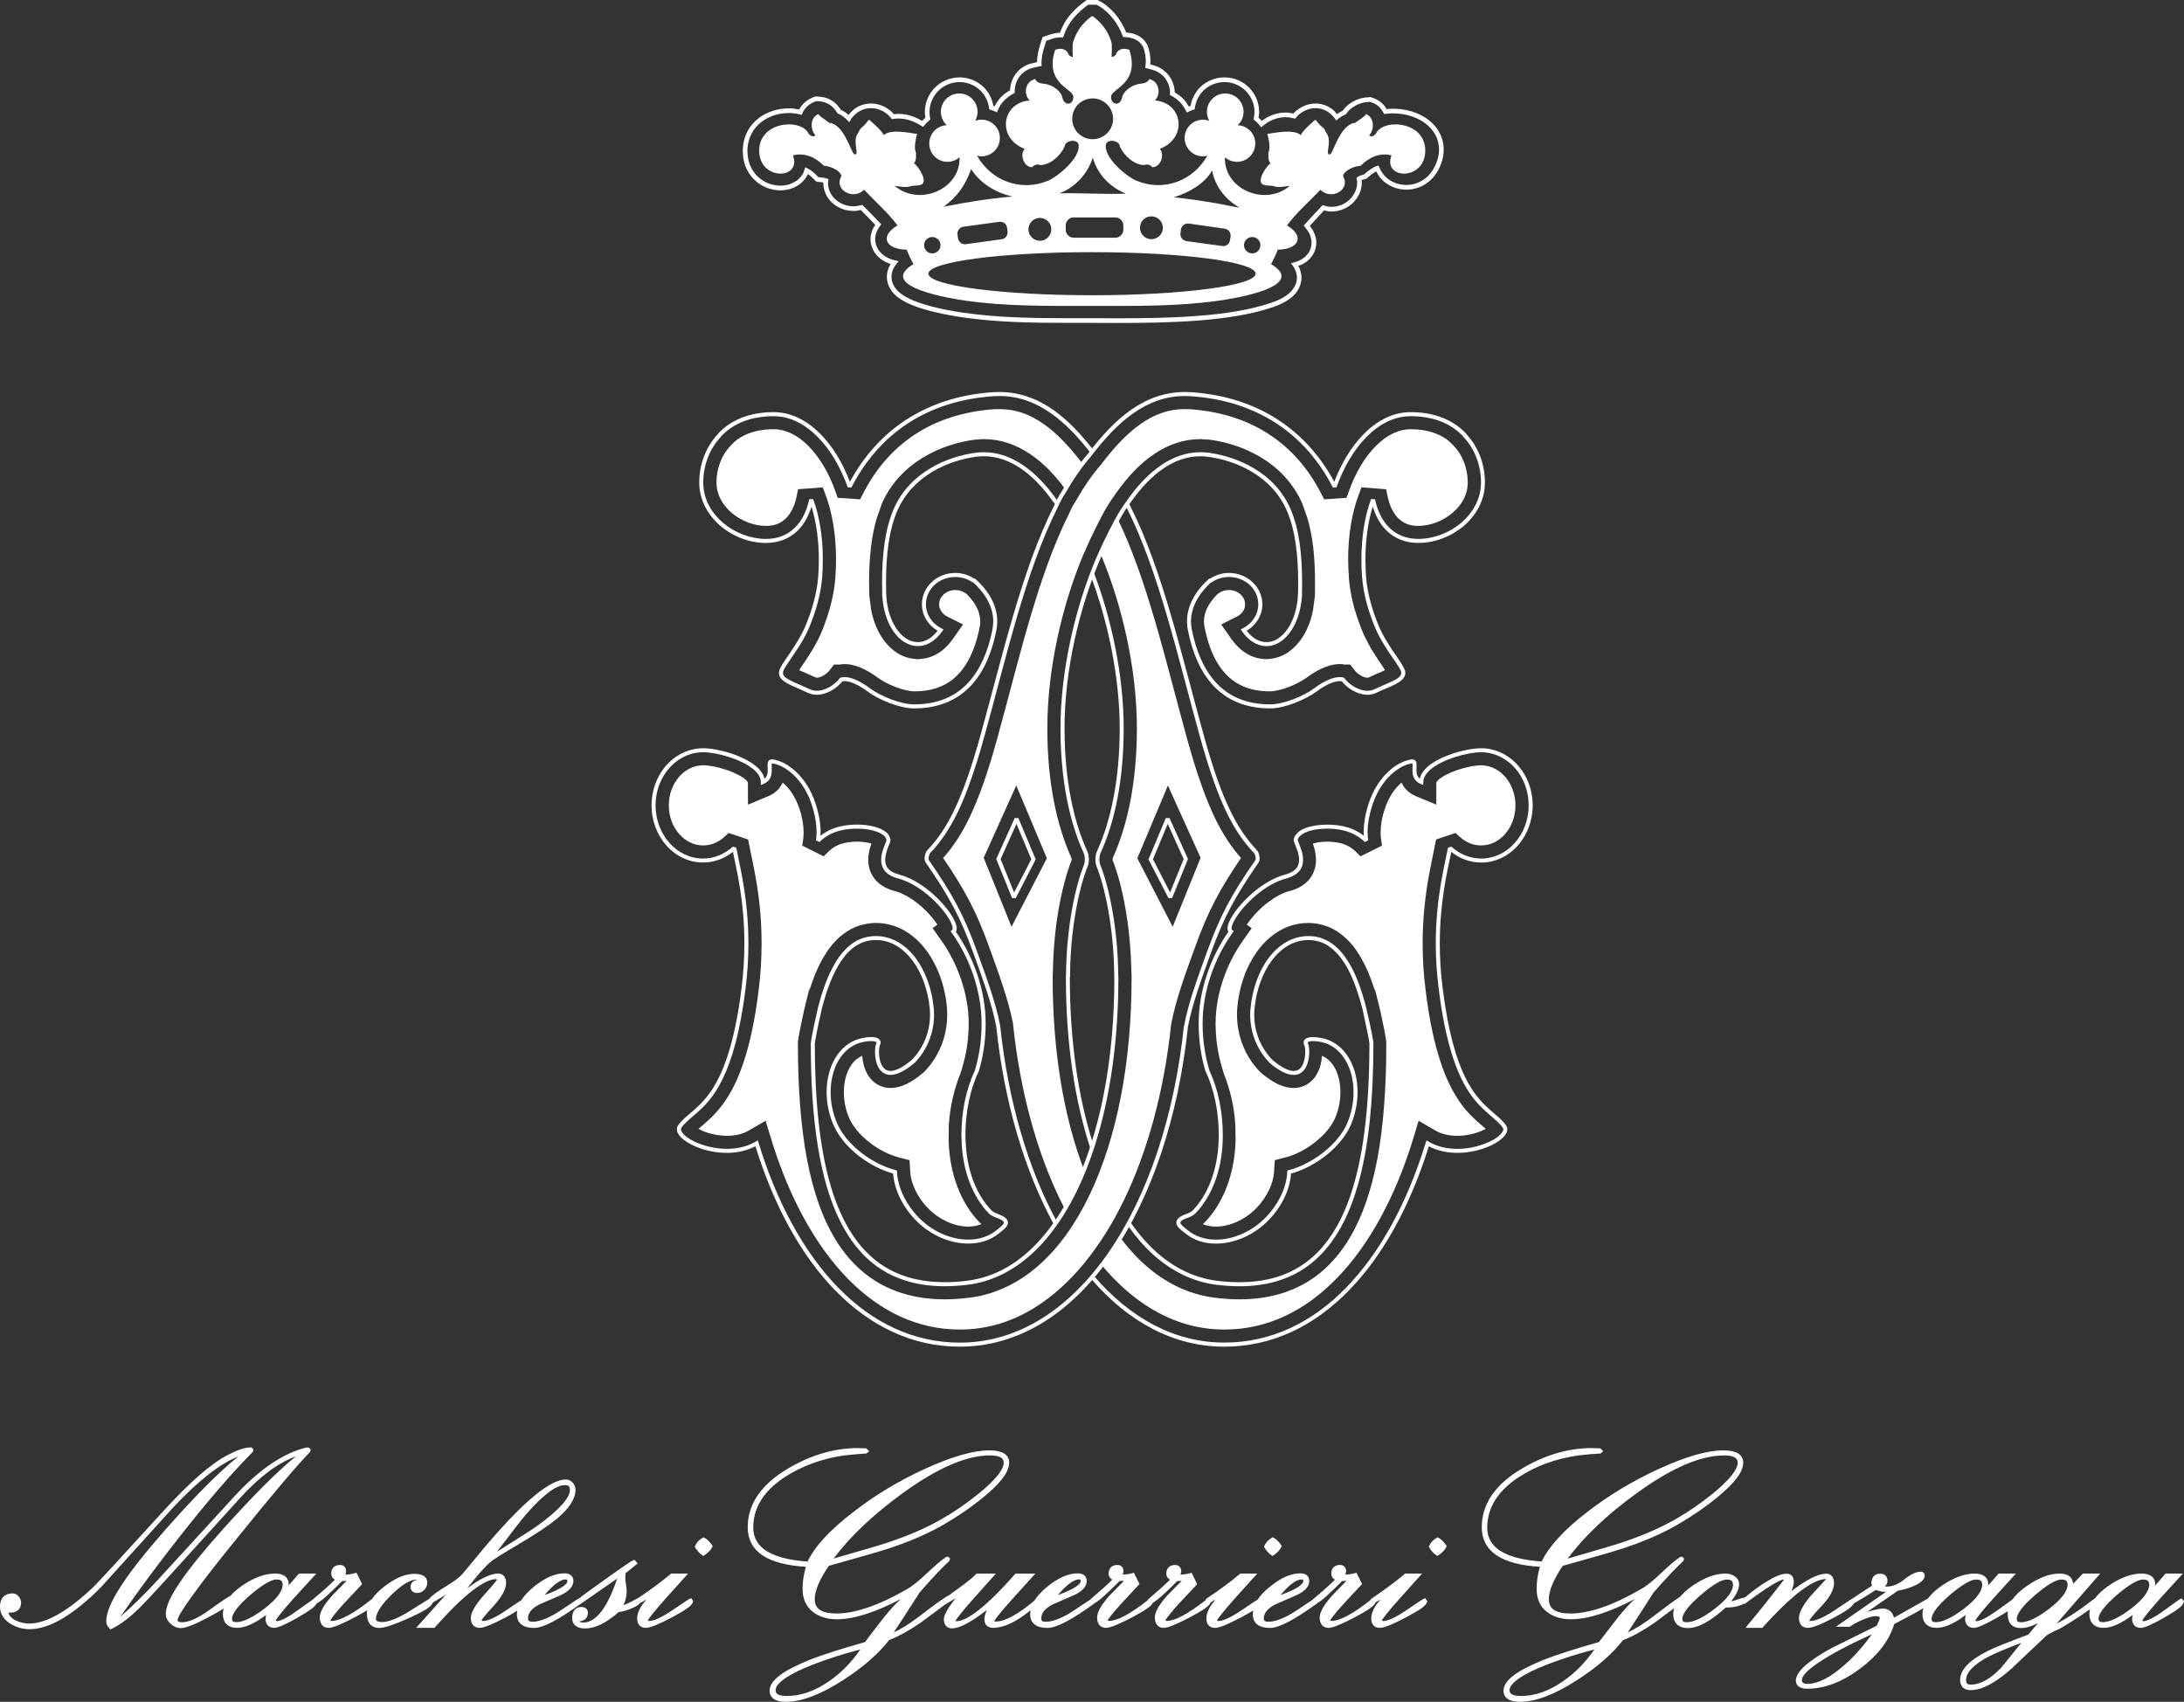 <?xml version="1.0" encoding="utf-8"?>
<!-- Generator: Adobe Illustrator 24.1.0, SVG Export Plug-In . SVG Version: 6.00 Build 0)  -->
<svg version="1.1" id="Livello_1" xmlns="http://www.w3.org/2000/svg" xmlns:xlink="http://www.w3.org/1999/xlink" x="0px" y="0px"
	 width="203.754px" height="158.749px" viewBox="0 0 203.754 158.749"
	 style="enable-background:new 0 0 203.754 158.749;" xml:space="preserve">
<rect x="0" y="0" width="203.754" height="158.749" fill="#333333" stroke="none"/>
<style type="text/css">
	.st0{fill:#FFFFFF;}
</style>
<g>
	<path class="st0" d="M118.652,145.103l0.064,0.04l0.059-0.04c0.398-0.257,0.655-0.535,0.787-0.84
		l0.026-0.051l-0.037-0.05c-0.247-0.356-0.496-0.608-0.756-0.734l-0.056-0.029l-0.054,0.029
		c-0.336,0.187-0.596,0.451-0.739,0.798l-0.031,0.056l0.031,0.042
		C118.125,144.635,118.36,144.901,118.652,145.103"/>
	<path class="st0" d="M134.165,143.428l-0.047-0.028l-0.048,0.028c-0.345,0.187-0.597,0.454-0.751,0.798
		l-0.02,0.057l0.029,0.042c0.168,0.311,0.415,0.577,0.706,0.778l0.059,0.04l0.061-0.04
		c0.404-0.257,0.676-0.535,0.787-0.84l0.026-0.05l-0.039-0.051
		C134.681,143.806,134.434,143.554,134.165,143.428"/>
	<path class="st0" d="M50.801,148.79c0.833-0.991,1.519-1.47,1.988-1.462c0.126,0.017,0.126,0.017,0.14,0.151
		C52.967,147.779,52.255,148.281,50.801,148.79 M26.369,147.813c0.004,0.588-0.544,1.358-1.699,2.238
		c-1.11,0.852-2.005,1.267-2.644,1.267c-0.304-0.026-0.371-0.087-0.383-0.309c-0.008-0.45,0.541-1.224,1.689-2.213
		c1.146-0.983,2-1.466,2.485-1.46C26.229,147.356,26.356,147.476,26.369,147.813 M49.091,141.251
		c1.584-1.836,2.823-2.729,3.618-2.72c0.349,0.016,0.443,0.111,0.465,0.442c0.011,0.717-0.989,1.88-3.037,3.345
		c-0.468,0.342-1.731,1.155-3.771,2.426c1.388-1.837,2.305-3.009,2.722-3.493l-0.08-0.076L49.091,141.251z
		 M64.512,149.096h-0.06c-0.155,0.031-0.622,0.373-1.726,1.109c-0.998,0.676-1.74,1.012-2.179,1.006
		h-0.018l-0.097-0.067c0.117-0.196,0.662-0.902,1.601-1.956c0.668-0.745,1.328-1.485,1.996-2.219l0.162-0.181
		l-1.578-0.004l-0.033,0.028c-0.787,0.667-1.798,1.424-3.041,2.256L59.536,149.065l-0.078,0.045
		c-0.57,0.314-1.005,0.524-1.297,0.622c0.198-0.409,0.306-0.84,0.305-1.317c0-0.154-0.023-0.359-0.065-0.63
		c-0.042-0.266-0.064-0.462-0.064-0.589c0-0.193,0.011-0.333,0.028-0.45c0.457-0.371,0.805-0.645,1.035-0.833
		l0.087-0.073l-0.243-0.283l-0.048-0.056l-0.071,0.022c-0.201,0.062-1.061,0.656-2.712,1.833
		c-1.298,0.93-2.055,1.471-2.376,1.737c-0.18,0.078-0.65,0.415-1.696,1.104
		c-1.091,0.729-1.992,1.085-2.681,1.082c-0.315-0.02-0.392-0.085-0.404-0.303c0-0.499,0.323-0.925,1.042-1.303
		c0.67-0.294,1.352-0.591,2.03-0.88c0.745-0.361,1.161-0.792,1.166-1.32c0-0.459-0.327-0.711-0.834-0.711
		c-0.876,0-1.814,0.415-2.832,1.235c-0.52,0.421-0.92,0.844-1.19,1.27c-0.275,0.173-0.72,0.476-1.401,0.935
		c-0.993,0.679-1.738,1.015-2.201,1.009h-0.012l-0.104-0.067c0.071-0.124,0.436-0.603,1.112-1.322
		c0.775-0.847,1.182-1.561,1.184-2.18c0-0.53-0.272-0.858-0.751-0.858c-0.71,0.006-1.66,0.471-2.883,1.379
		c0.241-0.3,0.488-0.6,0.724-0.902c0.534-0.65,1.002-1.16,1.41-1.525
		c0.295-0.252,1.227-0.84,2.764-1.745c1.586-0.938,2.739-1.712,3.475-2.323
		c1.141-0.955,1.73-1.843,1.738-2.695c0-0.252-0.094-0.477-0.266-0.672c-0.173-0.188-0.399-0.295-0.649-0.289
		c-0.871,0.003-2.028,0.697-3.543,2.048c-1.099,0.989-2.359,2.317-3.789,3.99c-0.77,0.922-1.533,1.843-2.304,2.774
		c-0.27,0.308-0.79,0.706-1.541,1.154c-0.763,0.462-1.282,0.841-1.563,1.151l-0.017,0.026v0.006
		c-0.241,0.134-0.747,0.473-1.71,1.064c-1.143,0.725-2.043,1.082-2.689,1.082
		c-0.431-0.017-0.545-0.107-0.548-0.292c-0.003-0.524,0.471-1.3,1.453-2.252c0.979-0.959,1.765-1.418,2.3-1.413
		l0.101,0.031c-0.378,0.039-0.625,0.277-0.625,0.664c0,0.337,0.249,0.544,0.614,0.55
		c0.251,0,0.478-0.101,0.664-0.286c0.188-0.188,0.281-0.423,0.281-0.681c0-0.547-0.451-0.818-1.174-0.821
		c-0.889,0-1.832,0.403-2.839,1.187c-0.49,0.376-0.873,0.76-1.142,1.161c-1.723,1.372-2.999,2.048-3.76,2.045
		c-0.137-0.016-0.111-0.016-0.118-0.056c-0.028-0.023,0.406-0.639,1.271-1.58
		c0.544-0.583,1.085-1.16,1.632-1.743l0.048-0.061l-0.521-1.057l-0.09,0.025
		c-0.287,0.09-0.611,0.141-0.958,0.152c0.054-0.096,0.084-0.202,0.082-0.32c0-0.35-0.218-0.577-0.567-0.577
		c-0.509,0-0.824,0.294-0.824,0.796c-0.004,0.252,0.129,0.454,0.345,0.577
		c-0.443,0.448-1.107,1.042-2.001,1.787L29.23,149.161l-0.016,0.027c-0.198,0.129-0.642,0.454-1.444,1.026
		c-0.929,0.678-1.592,1.003-1.959,1.011l-0.087-0.067c0.087-0.19,0.636-0.899,1.606-1.987
		c0.671-0.728,1.342-1.468,2.012-2.202l0.169-0.185h-1.618l-0.032,0.037c-0.42,0.487-0.728,0.843-0.952,1.087
		l0.027-0.129c-0.005-0.656-0.477-0.995-1.269-0.995c-0.966,0-1.987,0.381-3.075,1.126
		c-0.449,0.315-0.813,0.628-1.097,0.953c-0.316,0.157-0.957,0.589-2.017,1.359
		c-1.031,0.742-1.882,1.107-2.528,1.104c-0.316-0.014-0.376-0.076-0.381-0.213
		c-0.026-0.429,1.831-3.057,5.529-7.607c3.361-4.169,5.64-6.848,6.812-8.047l0.016-0.019L28.972,135.297
		l0.003-0.011v-0.017c0-0.16-0.152-0.25-0.295-0.25c-0.131,0.006-0.367,0.065-0.768,0.199
		c-1.966,0.664-3.973,2.116-6.036,4.354L14.761,147.336c-1.347,1.457-2.519,2.603-3.534,3.477
		c1.672-2.426,3.546-4.956,5.64-7.61c2.545-3.227,4.779-5.811,6.689-7.744l0.018-0.019l0.053-0.149l0.021-0.056
		L23.521,135.064l-0.037-0.045H23.33c-0.496,0.006-1.165,0.233-2.052,0.687c-1.559,0.784-3.616,2.589-6.187,5.413
		c-3.811,4.188-5.951,6.505-6.395,6.932c-2.394,2.275-4.402,3.393-5.97,3.393c-0.475-0.003-0.895-0.104-1.279-0.3
		c-0.392-0.196-0.595-0.437-0.674-0.737L0.95,150.429c0.631,0,1.016-0.333,1.016-0.921c0-0.213-0.079-0.412-0.228-0.592
		c-0.149-0.182-0.342-0.283-0.559-0.283C0.419,148.636,0.003,149.087,0,149.874
		c-0.001,0.643,0.333,1.18,0.958,1.584c0.55,0.342,1.154,0.515,1.801,0.515
		c1.849-0.005,4.042-1.303,6.616-3.866c2.261-2.497,4.508-4.982,6.762-7.473
		c2.379-2.536,4.421-4.124,6.094-4.774c-1.821,1.465-4.135,3.794-6.955,7.007c-3.56,4.057-5.355,6.803-5.363,8.338
		c-0.004,0.287,0.11,0.524,0.303,0.69l-0.069,0.096l0.09-0.074l0.031,0.039l0.047,0.035l0.062-0.032
		c0.802-0.372,1.688-1.037,2.665-1.998c0.3-0.291,1.062-1.103,2.284-2.437l7.085-7.801
		c1.825-2.006,3.557-3.286,5.196-3.874c-1.686,1.355-3.929,3.603-6.776,6.761
		c-3.564,3.984-5.355,6.567-5.364,7.917c-0.003,0.354,0.155,0.676,0.45,0.936
		c0.285,0.266,0.613,0.409,0.964,0.409c0.494-0.011,1.385-0.375,2.741-1.107c0.5-0.271,0.905-0.506,1.241-0.725
		c-0.042,0.165-0.069,0.333-0.069,0.498c0,0.841,0.475,1.31,1.323,1.31c0.768,0,1.67-0.424,2.713-1.208
		c-0.018,0.123-0.056,0.235-0.056,0.358c0,0.527,0.299,0.85,0.799,0.85c0.393-0.004,1.106-0.337,2.235-0.979
		c1.005-0.583,1.578-0.963,1.742-1.308c0.409-0.177,1.144-0.863,2.377-2.082h0.132c0.088,0,0.186-0.006,0.281-0.023
		c-0.451,0.454-0.897,0.914-1.344,1.371c-0.764,0.866-1.163,1.527-1.165,2.048
		c0,0.6,0.294,0.973,0.828,0.973c0.413-0.004,1.196-0.337,2.432-0.979c0.476-0.257,0.864-0.476,1.168-0.664
		c-0.021,0.113-0.031,0.227-0.031,0.345c0,0.829,0.412,1.306,1.164,1.306c0.48,0,1.384-0.308,2.783-0.93
		c1.353-0.622,2.074-1.026,2.203-1.444c0.443-0.249,0.846-0.498,1.223-0.74l-2.779,3.106h1.715l0.03-0.04
		c2.662-3.018,4.615-4.514,5.744-4.508l0.046,0.067c-0.09,0.152-0.491,0.634-1.181,1.396
		c-0.816,0.918-1.245,1.613-1.25,2.163c0,0.571,0.299,0.922,0.826,0.922c0.424-0.004,1.203-0.337,2.429-0.979
		c0.433-0.235,0.788-0.439,1.072-0.627c-0.017,0.112-0.031,0.227-0.031,0.347c0,0.832,0.593,1.267,1.609,1.267
		c0.841-0.003,2.241-0.749,4.271-2.202l0.091-0.056c1.748-1.216,2.864-1.987,3.382-2.346
		c-0.92,2.763-2.005,4.111-3.169,4.102c-0.222-0.014-0.324-0.045-0.369-0.114c0.495-0.04,0.81-0.317,0.81-0.808
		c0-0.33-0.244-0.532-0.604-0.532c-0.559,0-0.866,0.392-0.866,1.023c0,0.642,0.451,0.981,1.207,0.981
		c0.955,0,1.99-0.519,3.131-1.528c0.281-0.022,0.642-0.12,1.115-0.305
		c0.419-0.171,0.706-0.314,0.837-0.498c0.227-0.124,0.441-0.25,0.634-0.368
		c-0.229,0.297-0.374,0.465-0.383,0.482c-0.31,0.457-0.475,0.886-0.475,1.303c0,0.529,0.299,0.858,0.813,0.858
		c0.428-0.004,1.21-0.337,2.436-0.979c1.264-0.683,1.909-1.092,1.969-1.496v-0.033l-0.12-0.191L64.512,149.096
		z"/>
	<path class="st0" d="M98.689,148.788c0.836-0.989,1.519-1.465,1.989-1.46c0.123,0.017,0.123,0.017,0.137,0.151
		C100.853,147.779,100.145,148.281,98.689,148.788 M119.462,148.788c0.826-0.989,1.51-1.465,1.989-1.46
		c0.112,0.017,0.112,0.017,0.138,0.151C121.621,147.776,120.915,148.281,119.462,148.788 M73.408,158.205
		c-0.771-0.008-1.048-0.194-1.048-0.521c-0.025-0.633,1.123-1.502,3.508-2.416
		c1.355-0.529,2.826-0.997,4.398-1.406c-0.802,1.165-1.747,2.141-2.842,2.914
		C76.07,157.728,74.732,158.205,73.408,158.205 M77.772,145.384c1.547-2.068,3.681-4.091,6.418-6.08
		c3.263-2.376,5.992-3.542,8.166-3.542c0.921,0.008,1.28,0.241,1.282,0.681
		c0.014,0.611-0.765,1.616-2.357,2.902c-1.13,0.914-2.267,1.702-3.412,2.346
		c-1.422,0.824-3.117,1.56-5.084,2.213C82.192,144.106,80.513,144.593,77.772,145.384 M132.997,149.096h-0.066
		c-0.16,0.031-0.615,0.373-1.727,1.109c-0.986,0.676-1.743,1.012-2.177,1.006h-0.02l-0.089-0.067
		c0.109-0.195,0.658-0.904,1.602-1.955c0.662-0.746,1.326-1.486,1.985-2.22l0.173-0.184h-1.591
		l-0.023,0.027c-0.809,0.684-1.832,1.449-3.107,2.304l-0.017,0.011l-0.093,0.14
		c-1.638,1.294-2.873,1.938-3.617,1.933c-0.134-0.016-0.106-0.016-0.118-0.056
		c-0.03-0.022,0.415-0.639,1.281-1.58c0.538-0.583,1.081-1.16,1.62-1.74l0.062-0.064l-0.524-1.054
		l-0.094,0.028c-0.285,0.084-0.612,0.135-0.96,0.148c0.045-0.094,0.09-0.204,0.09-0.316
		c0-0.356-0.227-0.586-0.575-0.586c-0.496,0-0.815,0.297-0.815,0.802c0,0.249,0.126,0.454,0.345,0.574
		c-0.446,0.446-1.107,1.042-2.009,1.793l-0.02,0.012l-0.012,0.039c-0.26,0.162-0.714,0.481-1.495,0.997
		c-1.096,0.729-1.998,1.085-2.687,1.082c-0.328-0.014-0.404-0.084-0.415-0.303
		c0.005-0.49,0.324-0.924,1.05-1.303c0.67-0.294,1.34-0.591,2.026-0.885
		c0.756-0.356,1.165-0.785,1.165-1.314c0-0.46-0.319-0.712-0.831-0.712
		c-0.877,0-1.816,0.415-2.821,1.236c-0.502,0.395-0.886,0.79-1.147,1.196
		c-0.255,0.149-0.712,0.477-1.516,1.011c-0.999,0.676-1.742,1.012-2.19,1.006h-0.012l-0.093-0.067
		c0.111-0.196,0.65-0.902,1.597-1.956c0.668-0.745,1.326-1.485,1.995-2.219l0.169-0.184h-1.586
		l-0.031,0.027c-0.793,0.684-1.835,1.449-3.111,2.304l-0.019,0.011l-0.077,0.14
		c-1.653,1.294-2.877,1.938-3.614,1.933c-0.142-0.017-0.115-0.017-0.124-0.056
		c-0.031-0.022,0.417-0.639,1.273-1.58c0.546-0.583,1.084-1.16,1.636-1.74l0.044-0.064l-0.518-1.054
		l-0.092,0.028c-0.286,0.084-0.609,0.135-0.958,0.148c0.05-0.094,0.085-0.204,0.083-0.316
		c0-0.356-0.225-0.586-0.566-0.586c-0.509,0-0.827,0.297-0.827,0.802c-0.003,0.249,0.129,0.454,0.347,0.574
		c-0.448,0.446-1.111,1.042-2,1.793l-0.018,0.012l-0.042,0.098c-1.656,1.302-2.885,1.946-3.625,1.941
		c-0.139-0.017-0.113-0.017-0.12-0.056c-0.03-0.022,0.409-0.639,1.279-1.58
		c0.545-0.583,1.088-1.16,1.618-1.74l0.06-0.064l-0.525-1.054l-0.092,0.028
		c-0.285,0.084-0.609,0.135-0.96,0.148c0.057-0.094,0.086-0.204,0.086-0.316c0-0.356-0.22-0.586-0.568-0.586
		c-0.511,0-0.818,0.297-0.818,0.802c-0.004,0.249,0.123,0.454,0.34,0.571
		c-0.445,0.449-1.108,1.045-1.998,1.796l-0.02,0.012l-0.016,0.039c-0.256,0.156-0.715,0.473-1.504,0.997
		c-1.097,0.729-1.997,1.085-2.679,1.082c-0.324-0.014-0.398-0.084-0.409-0.303
		c0-0.49,0.322-0.924,1.039-1.303c0.672-0.294,1.351-0.591,2.033-0.885
		c0.747-0.356,1.165-0.785,1.167-1.314c0-0.46-0.328-0.712-0.832-0.712c-0.878,0-1.823,0.415-2.833,1.235
		c-0.537,0.429-0.936,0.866-1.21,1.303c-1.554,1.312-2.775,1.962-3.611,1.959
		c-0.151-0.017-0.121-0.017-0.127-0.054c-0.028-0.027,0.527-0.789,1.635-2.005c0.676-0.745,1.348-1.485,2.022-2.231
		l0.168-0.181h-1.845l-0.035,0.03c-2.613,2.965-4.489,4.424-5.495,4.41h-0.018l-0.065-0.045
		c0.114-0.202,0.665-0.91,1.607-1.972c0.662-0.751,1.331-1.496,1.998-2.242l0.163-0.181h-1.813l-0.031,0.036
		c-0.203,0.241-0.773,0.711-1.699,1.384c-0.39,0.286-0.676,0.49-0.895,0.65l-0.054,0.005h-0.018
		l-0.018,0.02c-0.414,0.238-1.282,0.871-2.613,1.891c-0.891,0.684-1.687,1.177-2.388,1.502
		c1.064-1.613,1.874-2.858,2.408-3.715c1.193-1.365,2.117-2.348,2.768-2.942l0.023-0.025l0.042-0.154
		l0.015-0.062l-0.123-0.123l-0.031-0.034h-0.182l-0.033,0.02c-0.412,0.266-1.01,0.773-1.797,1.524
		c-0.736,0.697-1.35,1.185-1.823,1.46c-2.656,1.529-4.864,2.283-6.614,2.283
		c-1.411-0.012-2.013-0.445-2.02-1.323c0-0.787,0.434-1.84,1.317-3.124c2.946-0.826,4.775-1.35,5.505-1.591
		c2.043-0.666,3.81-1.44,5.299-2.309c1.304-0.762,2.491-1.58,3.57-2.459c1.611-1.318,2.445-2.377,2.45-3.259
		c0-0.779-0.676-1.152-1.837-1.152c-1.519,0-3.512,0.583-6.002,1.715
		c-2.428,1.107-4.658,2.448-6.699,4.034c-2.175,1.665-3.601,3.206-4.268,4.624
		c-3.436-0.247-5.071-1.312-5.071-3.17c0.002-1.851,0.97-3.412,2.935-4.709l-0.06-0.087l0.061,0.087
		c1.596-1.037,3.442-1.715,5.548-2.023c0.901-0.098,1.587-0.152,2.038-0.177l0.036-0.003l0.166-0.134
		l0.103-0.078l-0.269-0.247l-0.029-0.023l-0.454-0.014c-0.106-0.002-0.21-0.008-0.315-0.008
		c-2.173,0-4.322,0.628-6.44,1.861c-2.547,1.488-3.838,3.334-3.838,5.531c0,2.252,1.868,3.48,5.428,3.681
		c-0.199,0.695-0.31,1.379-0.31,2.056c0,0.912,0.318,1.645,0.962,2.147c0.576,0.457,1.335,0.692,2.255,0.692
		c1.565,0,3.546-0.636,5.932-1.88c-0.477,0.445-0.957,0.964-1.446,1.566
		c-0.185,0.213-0.805,1.023-1.882,2.441c-2.289,0.655-3.973,1.191-5.043,1.608
		c-2.522,1.014-3.835,1.927-3.854,2.917c0,0.7,0.559,1.05,1.504,1.05c1.477,0,3.243-0.672,5.306-1.995
		c1.857-1.193,3.302-2.437,4.336-3.762c0.905-0.356,1.887-0.897,2.964-1.639
		c0.767-0.578,1.537-1.147,2.307-1.715l0.003,0.005l0.081-0.05c0.307-0.174,0.586-0.348,0.842-0.51
		c-0.696,0.914-1.077,1.552-1.085,1.953c0,0.53,0.27,0.86,0.757,0.86c0.732-0.005,1.804-0.586,3.252-1.717
		c-0.141,0.327-0.228,0.622-0.228,0.876c0,0.499,0.311,0.794,0.819,0.794
		c1.015-0.003,2.167-0.566,3.493-1.646c-0.021,0.127-0.039,0.258-0.039,0.387c0,0.833,0.591,1.267,1.615,1.267
		c0.849-0.006,2.283-0.768,4.377-2.287l0.025-0.016l0.01-0.023c0.42-0.213,1.144-0.885,2.317-2.054
		l0.128,0.003c0.091,0,0.189-0.011,0.282-0.022c-0.453,0.459-0.896,0.916-1.346,1.37
		c-0.764,0.866-1.162,1.527-1.165,2.048c0,0.603,0.297,0.973,0.829,0.973
		c0.415-0.003,1.2-0.337,2.434-0.979c1.148-0.625,1.782-1,1.935-1.361
		c0.421-0.225,1.149-0.891,2.289-2.032l0.13,0.003c0.094,0,0.186-0.011,0.279-0.022
		c-0.449,0.459-0.899,0.916-1.348,1.37c-0.766,0.866-1.158,1.527-1.162,2.048c0,0.603,0.296,0.97,0.828,0.975
		c0.412-0.005,1.193-0.339,2.435-0.981c1.192-0.647,1.831-1.036,1.953-1.403c0.145-0.087,0.309-0.183,0.442-0.255
		c-0.225,0.285-0.367,0.459-0.377,0.479c-0.314,0.457-0.471,0.885-0.471,1.302
		c0.001,0.533,0.297,0.853,0.805,0.858c0.431-0.005,1.213-0.339,2.435-0.981c0.456-0.243,0.829-0.453,1.126-0.638
		c-0.026,0.117-0.033,0.238-0.033,0.353c0,0.838,0.576,1.272,1.611,1.272c0.846-0.006,2.283-0.768,4.373-2.286
		l0.031-0.017l0.006-0.023c0.422-0.213,1.145-0.885,2.314-2.054l0.132,0.003c0.086,0,0.186-0.011,0.274-0.022
		c-0.442,0.459-0.888,0.916-1.337,1.37c-0.762,0.866-1.157,1.527-1.168,2.048c0,0.603,0.294,0.97,0.829,0.975
		c0.415-0.005,1.2-0.339,2.438-0.981c1.185-0.647,1.829-1.033,1.944-1.403c0.16-0.084,0.314-0.177,0.452-0.255
		c-0.233,0.285-0.364,0.46-0.387,0.479c-0.303,0.457-0.465,0.885-0.465,1.302c0,0.533,0.292,0.853,0.801,0.858
		c0.429-0.005,1.219-0.341,2.441-0.981c1.264-0.683,1.922-1.086,1.981-1.496v-0.033l-0.138-0.191L132.997,149.096z"
		/>
	<path class="st0" d="M183.847,157.146c-0.316-0.016-0.411-0.106-0.422-0.431
		c-0.006-0.689,0.692-1.463,2.213-2.242c0.516-0.263,1.505-0.678,2.937-1.226
		c-1.191,1.49-1.855,2.299-1.922,2.37C185.655,156.648,184.711,157.146,183.847,157.146 M141.888,158.205
		c-0.769-0.011-1.046-0.195-1.06-0.521c-0.017-0.63,1.137-1.502,3.519-2.418c1.354-0.529,2.825-0.992,4.402-1.403
		c-0.806,1.163-1.746,2.146-2.847,2.91C144.555,157.729,143.218,158.205,141.888,158.205 M146.253,145.39
		c1.543-2.071,3.679-4.102,6.416-6.086c3.267-2.376,5.998-3.541,8.173-3.541c0.913,0.005,1.275,0.244,1.275,0.677
		c0.005,0.616-0.766,1.62-2.349,2.906c-1.137,0.916-2.274,1.701-3.415,2.346c-1.429,0.823-3.121,1.56-5.097,2.213
		C150.674,144.106,148.998,144.594,146.253,145.39 M161.677,147.822c0.02,0.583-0.538,1.35-1.695,2.238
		c-1.104,0.861-1.998,1.27-2.651,1.267c-0.291-0.014-0.37-0.082-0.381-0.303
		c-0.011-0.459,0.544-1.23,1.693-2.214c1.137-0.994,1.991-1.479,2.479-1.47
		C161.534,147.357,161.671,147.477,161.677,147.822 M172.128,155.266c-1.345,1.207-2.525,1.808-3.525,1.808
		c-0.387-0.023-0.484-0.11-0.496-0.334c-0.053-0.764,2.14-2.295,6.537-4.301
		C173.862,153.515,173.036,154.465,172.128,155.266 M184.927,147.816c0.008,0.589-0.547,1.356-1.693,2.239
		c-1.112,0.849-2,1.264-2.65,1.264c-0.303-0.023-0.373-0.079-0.379-0.309
		c-0.01-0.448,0.547-1.222,1.682-2.207c1.149-0.987,2-1.472,2.488-1.463
		C184.784,147.354,184.921,147.477,184.927,147.816 M192.894,147.822c0.011,0.583-0.559,1.353-1.708,2.238
		c-1.118,0.861-2.006,1.27-2.653,1.267c-0.297-0.014-0.37-0.081-0.382-0.303
		c-0.011-0.457,0.539-1.23,1.693-2.215c1.146-0.993,1.998-1.478,2.486-1.469
		C192.743,147.354,192.888,147.477,192.894,147.822 M200.509,147.816c0.006,0.589-0.544,1.356-1.686,2.239
		c-1.122,0.849-2.012,1.264-2.651,1.264c-0.308-0.02-0.376-0.079-0.387-0.309
		c-0.017-0.448,0.544-1.222,1.681-2.207c1.149-0.987,2.001-1.472,2.489-1.463
		C200.363,147.354,200.493,147.477,200.509,147.816 M203.58,149.161l-0.046-0.056l-0.071,0.02
		c-0.108,0.042-0.555,0.372-1.553,1.093c-0.924,0.672-1.586,1-1.955,1.011l-0.09-0.067
		c0.09-0.197,0.644-0.906,1.603-1.984c0.672-0.734,1.344-1.474,2.011-2.208l0.168-0.185h-1.608
		l-0.045,0.04c-0.409,0.487-0.717,0.843-0.941,1.084l0.016-0.126c0-0.656-0.476-0.995-1.266-0.998
		c-0.958,0-1.983,0.381-3.082,1.132c-0.549,0.387-0.986,0.785-1.289,1.199l-0.028,0.009l-0.023,0.003
		l-0.011,0.016c-1.283,1.009-2.459,1.771-3.512,2.315l4.079-4.674h-1.614l-0.914,0.953
		c-0.044-0.622-0.481-0.95-1.248-0.953c-0.947,0-1.959,0.386-3.054,1.149
		c-0.594,0.407-1.045,0.826-1.359,1.264c-0.202,0.143-0.636,0.462-1.404,1.02
		c-0.944,0.672-1.602,1-1.969,1.011l-0.088-0.067c0.093-0.197,0.64-0.906,1.612-1.984
		c0.655-0.734,1.342-1.474,2.006-2.208l0.168-0.185h-1.622l-0.028,0.04c-0.418,0.487-0.725,0.843-0.95,1.086
		l0.017-0.128c0-0.656-0.468-0.995-1.27-0.998c-0.949,0-1.98,0.381-3.065,1.132
		c-0.56,0.387-0.985,0.779-1.281,1.191L176.7,150.898c-0.14-0.538-0.51-0.857-1.048-0.846
		c-0.288,0-0.762,0.107-1.448,0.302l2.864-1.975c0.498-0.087,0.986-0.221,1.434-0.417
		c0.67-0.28,1.045-0.588,1.064-0.998c0-0.207-0.164-0.359-0.369-0.359c-0.435,0-0.931,0.247-1.53,0.721
		c-0.563,0.451-1.107,0.669-1.625,0.669l-0.207-0.016c0.167-0.132,0.266-0.314,0.255-0.527
		c0-0.412-0.267-0.656-0.679-0.656c-0.521,0-0.823,0.342-0.823,0.905v0.014l0.056,0.202
		c-0.922,0.605-1.513,0.975-1.816,1.199c-0.101,0.037-0.583,0.37-1.627,1.07
		c-1.038,0.69-1.819,1.032-2.318,1.023c-0.086-0.011-0.086-0.003-0.086-0.036c-0.026-0.011,0.341-0.538,1.117-1.328
		c0.779-0.824,1.188-1.541,1.188-2.192c0-0.526-0.274-0.857-0.734-0.857
		c-0.765,0.006-1.841,0.558-3.253,1.637c0.157-0.331,0.236-0.637,0.236-0.917
		c0-0.439-0.253-0.72-0.679-0.72c-0.507,0-1.199,0.311-2.138,0.908c-0.632,0.415-1.208,0.851-1.736,1.311
		l-0.017,0.003c-0.177,0.02-0.415,0.09-0.745,0.21c-0.21,0.078-0.376,0.115-0.53,0.146
		c0.479-0.616,0.742-1.143,0.742-1.603c0-0.316-0.162-0.582-0.46-0.762c-0.237-0.151-0.506-0.224-0.815-0.224
		c-0.95,0-1.972,0.381-3.067,1.132c-0.485,0.336-0.866,0.684-1.158,1.031c-0.445,0.28-1.263,0.875-2.502,1.827
		c-0.894,0.684-1.692,1.18-2.387,1.501c1.056-1.613,1.867-2.857,2.401-3.715
		c1.191-1.364,2.127-2.345,2.78-2.942l0.011-0.022l0.05-0.157l0.015-0.064l-0.127-0.121l-0.039-0.033h-0.168
		l-0.034,0.019c-0.415,0.266-1.011,0.776-1.801,1.524c-0.734,0.698-1.345,1.186-1.83,1.461
		c-2.647,1.529-4.861,2.286-6.612,2.286c-1.401-0.012-1.998-0.446-2.01-1.323
		c-0.005-0.793,0.435-1.843,1.301-3.124c2.953-0.832,4.793-1.353,5.52-1.594
		c2.042-0.665,3.807-1.437,5.29-2.309c1.31-0.762,2.495-1.58,3.577-2.462
		c1.605-1.321,2.449-2.374,2.449-3.26c0-0.775-0.675-1.148-1.838-1.148
		c-1.51,0-3.51,0.577-6.002,1.715c-2.425,1.109-4.662,2.451-6.696,4.023
		c-2.183,1.676-3.589,3.217-4.267,4.629c-3.443-0.241-5.085-1.306-5.08-3.161
		c0.017-1.855,0.972-3.413,2.945-4.71l-0.062-0.092l0.062,0.092c1.586-1.039,3.432-1.717,5.542-2.025
		c0.905-0.098,1.583-0.157,2.04-0.174h0.045l0.162-0.14l0.095-0.079l-0.257-0.246l-0.045-0.02l-0.451-0.017
		c-0.102-0.008-0.196-0.008-0.309-0.008c-2.182,0-4.329,0.627-6.447,1.863
		c-2.544,1.485-3.83,3.331-3.83,5.531c0,2.25,1.866,3.474,5.428,3.679c-0.203,0.697-0.309,1.379-0.309,2.056
		c0,0.911,0.314,1.648,0.956,2.147c0.58,0.459,1.333,0.692,2.258,0.692c1.569,0,3.539-0.634,5.937-1.88
		c-0.487,0.442-0.958,0.964-1.454,1.569c-0.171,0.21-0.793,1.02-1.886,2.437
		c-2.281,0.65-3.967,1.194-5.035,1.609c-2.53,1.014-3.844,1.927-3.866,2.917c0,0.7,0.56,1.05,1.516,1.05
		c1.471,0,3.247-0.672,5.298-1.995c1.86-1.188,3.303-2.437,4.34-3.763
		c0.897-0.344,1.894-0.893,2.964-1.639c0.594-0.448,1.191-0.885,1.791-1.334
		c-0.037,0.177-0.074,0.359-0.074,0.533c0,0.852,0.492,1.316,1.368,1.319c0.973-0.003,2.13-0.649,3.519-1.908
		c0.707-0.008,1.287-0.134,1.729-0.378l0.05,0.054l0.07-0.074c1.953-1.468,3.192-2.21,3.612-2.233v0.003
		c-1.174,1.535-2.326,2.981-3.463,4.332l-0.154,0.185h1.583l0.031-0.037
		c2.709-3.029,4.715-4.519,5.92-4.519c-0.496,0.538-0.978,1.079-1.474,1.608
		c-0.692,0.849-1.059,1.51-1.064,2.029c0,0.568,0.302,0.913,0.823,0.919c0.452-0.006,1.244-0.325,2.455-0.961
		c1.031-0.547,1.636-0.95,1.855-1.326c0.737-0.431,1.423-0.843,2.037-1.249
		c0.364,0.118,0.661,0.177,0.899,0.177h0.056l-4.682,3.252h1.309l0.031-0.022
		c0.277-0.202,0.657-0.415,1.159-0.63c0.524-0.227,0.936-0.334,1.222-0.334
		c0.331,0.005,0.378,0.07,0.378,0.149c0.006,0.092-0.087,0.367-0.297,0.751
		c-1.431,0.703-2.846,1.409-4.27,2.109c-2.141,1.206-3.239,2.155-3.261,2.998
		c0,0.51,0.417,0.762,1.059,0.762c1.614,0,3.259-0.622,4.923-1.866c1.65-1.227,2.726-2.62,3.197-4.169
		c0.605-0.325,1.219-0.644,1.82-0.963c0.371-0.211,0.654-0.37,0.892-0.528
		c-0.051,0.18-0.081,0.359-0.081,0.545c0,0.834,0.471,1.299,1.325,1.305
		c0.771-0.006,1.673-0.423,2.718-1.211c-0.023,0.123-0.065,0.236-0.065,0.359c0,0.53,0.303,0.846,0.807,0.852
		c0.395-0.006,1.102-0.342,2.233-0.981c0.387-0.227,0.695-0.412,0.95-0.582
		c-0.011,0.089-0.017,0.179-0.017,0.263c0,0.843,0.429,1.316,1.214,1.316c0.488,0,1.017-0.156,1.605-0.458
		l-0.885,1.064c-1.953,0.729-3.205,1.232-3.76,1.513c-1.715,0.863-2.612,1.748-2.612,2.729
		c0,0.599,0.356,0.941,0.98,0.944c1.08-0.003,2.349-0.695,3.859-2.045c1.093-1.04,2.177-2.074,3.284-3.104
		c0.482-0.273,0.863-0.457,1.112-0.553c0.348-0.182,0.976-0.563,1.901-1.171
		c0.409-0.274,0.723-0.487,0.981-0.673c-0.028,0.135-0.056,0.284-0.056,0.433c0,0.837,0.476,1.299,1.334,1.305
		c0.756-0.006,1.664-0.421,2.701-1.208c-0.012,0.12-0.051,0.233-0.051,0.356c0,0.53,0.291,0.846,0.808,0.852
		c0.386-0.006,1.103-0.342,2.23-0.981c1.154-0.675,1.742-1.076,1.786-1.465l0.018-0.042L203.58,149.161z"/>
	<path class="st0" d="M65.684,143.428l-0.047-0.028l-0.047,0.028c-0.344,0.188-0.599,0.452-0.751,0.799L64.817,144.28
		l0.027,0.045c0.172,0.311,0.417,0.577,0.714,0.778l0.052,0.04l0.066-0.04
		c0.4-0.257,0.665-0.537,0.787-0.834l0.022-0.056l-0.032-0.051C66.2,143.804,65.949,143.552,65.684,143.428"/>
	<polyline class="st0" points="108.938,76.388 109.109,76.309 110.833,80.129 109.355,83.765 109.018,83.785 
		107.148,80.165 108.76,76.315 109.109,76.309 108.938,76.388 109.109,76.464 107.564,80.146 
		109.162,83.253 110.427,80.14 108.771,76.467 108.938,76.388 109.109,76.464 108.938,76.388 	"/>
	<path class="st0" d="M99.481,45.654c0.447-0.737,1.212-1.942,1.512-2.401c-1.164-1.53-2.373-2.833-3.634-3.707
		c-1.289-0.899-2.585-1.384-4.116-1.384c-0.154,0-0.321,0-0.481,0.011c-2.975,0.207-5.441,1.053-7.46,2.39
		c-2.014,1.336-3.606,3.18-4.777,5.466L80.244,46.578L78.151,46.439L77.946,45.858
		c-0.596-1.717-1.505-3.236-2.53-4.261c-0.517-0.522-1.051-0.905-1.589-1.166
		c-0.54-0.257-1.078-0.392-1.633-0.392c-0.923,0-1.714,0.146-2.374,0.401c-0.504,0.198-0.934,0.451-1.321,0.79
		L68.153,41.586c-0.783,0.804-1.314,2.059-1.308,3.415v0.008c0,0.553,0.129,1.059,0.373,1.536
		c0.241,0.476,0.598,0.913,1.038,1.294h0.007H68.261c0.87,0.751,2.096,1.219,3.187,1.216h0.018
		c0.435,0,0.777-0.07,1.07-0.185c0.289-0.12,0.533-0.285,0.767-0.504c0.451-0.431,0.822-1.129,1.014-2.04
		l-0.006,0.017l0.148-0.706l2.295-0.174l0.25,0.65c0.648,1.701,0.99,3.786,0.991,6.072
		c0,0.552-0.018,1.118-0.061,1.695h0.001L77.934,53.92c-0.125,1.58-0.553,3.166-1.149,4.687l-0.237,0.588
		l-0.021,0.051l-0.392,0.776c-0.32,0.586-0.663,1.121-0.977,1.591c-0.225,0.339-0.443,0.647-0.606,0.897
		l0.223,0.104h-0.005h0.006c0.357,0.151,0.801,0.338,1.287,0.568c0.053,0.023,0.065,0.034,0.159,0.034h0.008
		c0.109,0,0.351-0.056,0.566-0.185V63.028l0.011-0.003c0.221-0.123,0.455-0.33,0.574-0.487l0.143-0.185
		l0.282-0.364h0.535c0.124-0.028,0.279-0.042,0.458-0.042h0.009c0.386,0,0.842,0.081,1.367,0.283
		c0.525,0.207,1.112,0.532,1.791,1.039h0.008c0.147,0.109,0.382,0.263,0.66,0.403c0.281,0.144,0.604,0.295,0.926,0.418
		h0.006c0.317,0.126,0.657,0.23,0.953,0.294c0.3,0.07,0.573,0.104,0.744,0.104h0.017
		c1.007,0,1.809-0.168,2.482-0.454H87.765c1.003-0.426,1.734-1.104,2.34-2.045
		c0.601-0.936,1.025-2.141,1.293-3.48c0.042-0.185,0.054-0.359,0.054-0.538
		c0-0.409-0.097-0.816-0.286-1.227c-0.188-0.407-0.478-0.816-0.863-1.208l-0.019-0.028L90.235,55.461h-0.003
		l-0.021-0.025h-0.005l-0.003-0.004L90.17,55.399l-0.118-0.079c-0.255-0.174-0.562-0.283-0.924-0.283
		c-0.444,0-0.832,0.169-1.102,0.424c-0.272,0.257-0.409,0.554-0.413,0.907c0.001,0.241,0.07,0.451,0.204,0.65
		c0.129,0.205,0.322,0.384,0.574,0.502l0.003,0.003l1.448,0.725l-0.954,1.37h-0.003
		c-0.366,0.516-0.805,0.967-1.339,1.303C87.044,61.241,86.455,61.437,85.834,61.467v0.017h-0.225l-0.182-0.002v-0.015
		c-0.622-0.036-1.212-0.23-1.716-0.551c-0.823-0.527-1.44-1.317-1.865-2.227l-0.006-0.009l-0.004-0.011
		c-0.25-0.541-0.435-1.135-0.561-1.757l-0.174-1.368c-0.014-0.409-0.021-0.823-0.021-1.227
		c0.007-2.247,0.202-4.368,0.794-6.239L81.798,48.338l0.471-1.345V46.987c0.857-1.963,2.302-3.384,3.866-4.32
		c1.564-0.947,3.257-1.443,4.76-1.648c0.248-0.027,0.48-0.041,0.717-0.05v-0.005h0.21
		c1.553,0,3.028,0.532,4.321,1.415c1.22,0.835,2.312,1.969,3.3,3.331L99.481,45.654"/>
	<path class="st0" d="M98.568,113.896c-2.679-4.942-4.513-11.21-5.255-18.193V95.69
		c-0.415-2.203-1.339-4.657-2.176-6.977c-1.203-3.32-2.254-5.27-4.472-8.47
		c-0.013-0.025-0.035-0.081-0.033-0.166c-0.002-0.1,0.025-0.213,0.057-0.313L86.74,79.64l0.021-0.039
		l0.005-0.008L86.769,79.59c0.964-1.017,1.804-2.213,2.617-3.903c0.811-1.704,1.592-3.903,2.437-6.946
		c2.059-7.43,3.834-15.382,6.806-21.311l0.004-0.003l0.002-0.008c0.203-0.482,0.446-0.93,0.722-1.361
		l0.016-0.029l0.008-0.003l0.001-0.003c0.723-1.271,1.512-2.426,2.391-3.44l0.003-0.011h0.008
		c1.217-1.609,2.51-3.015,3.945-4.021c1.442-1.011,3.005-1.611,4.81-1.611
		c0.19,0,0.387,0.006,0.575,0.02c6.316,0.434,10.729,3.622,13.236,8.517l0.343-0.025
		c0.654-1.855,1.627-3.525,2.812-4.713c1.191-1.199,2.586-1.916,4.091-1.916
		c2.09,0,3.743,0.644,4.923,1.894l-0.011,0.017C137.536,41.796,138.17,43.345,138.17,45.009
		c0,1.502-0.743,2.819-1.852,3.761c-1.105,0.938-2.575,1.501-4.002,1.501c-1.123,0-2.012-0.381-2.681-1.03
		c-0.671-0.645-1.121-1.575-1.354-2.668l-0.367-0.025c-0.569,1.521-0.902,3.477-0.902,5.64
		c0,0.532,0.012,1.081,0.062,1.642c0.123,1.6,0.597,3.281,1.281,4.867c0.341,0.793,0.837,1.569,1.28,2.239
		c0.451,0.663,0.86,1.229,1.011,1.548c0.068,0.121,0.078,0.217,0.078,0.295c0,0.123-0.047,0.219-0.161,0.342
		c-0.157,0.176-0.488,0.353-0.906,0.538c-0.409,0.179-0.894,0.381-1.403,0.622
		C128.035,64.39,127.808,64.435,127.575,64.435c-0.787,0.008-1.667-0.541-2.14-1.158L125.382,63.202h-0.062
		l-0.092-0.02c-0.065-0.005-0.143-0.022-0.239-0.022c-0.437,0-1.232,0.179-2.437,1.084
		c-0.443,0.331-1.144,0.698-1.894,0.984c-0.743,0.285-1.536,0.476-2.147,0.476
		c-2.292,0-3.914-0.779-5.067-2.034c-1.161-1.255-1.864-2.993-2.249-4.92c-0.052-0.261-0.081-0.521-0.081-0.779
		c0-1.205,0.575-2.34,1.514-3.298v-0.002L112.73,54.564l0.002-0.003l0.226-0.216h0.042l0.045-0.033
		c0.452-0.306,1.006-0.488,1.611-0.488c0.758,0,1.445,0.286,1.942,0.743c0.49,0.467,0.79,1.103,0.79,1.801
		c0,0.967-0.58,1.81-1.443,2.247l-0.19,0.09l0.114,0.179c0.588,0.844,1.387,1.387,2.284,1.387
		c0.908,0,1.712-0.557,2.289-1.414c0.564-0.825,0.92-1.926,1.014-3.167h0.012V55.508
		c0.01-0.395,0.01-0.798,0.01-1.196c0-2.604-0.271-4.976-1.081-6.834
		c-0.74-1.706-1.975-2.934-3.374-3.768c-1.389-0.841-2.933-1.301-4.291-1.48
		c-0.255-0.036-0.508-0.045-0.759-0.045c-1.274,0-2.502,0.428-3.641,1.205
		C107.188,44.169,106.118,45.29,105.14,46.685l-0.045,0.073l0.02,0.078l-0.02-0.078
		c-0.758,0.994-1.459,2.384-2.144,3.802H102.95c-0.257,0.547-0.507,1.107-0.763,1.689h-0.001h0.001
		C100.305,56.761,98.939,62.541,98.937,67.94c0.002,4.853,0.849,8.764,2.164,11.633
		c0.052,0.113,0.107,0.359,0.107,0.611c0,0.185-0.026,0.361-0.084,0.502
		c-0.752,1.846-1.641,5.707-1.671,10.327l-0.01,0.014v0.241c0,6.021,0.832,11.541,2.359,16.091
		c0.072-0.182,0.14-0.375,0.212-0.549l-0.064-0.187c-1.384-4.383-2.138-9.639-2.138-15.355l0.004-0.14l0.013-0.014
		v-0.045c0.02-4.592,0.91-8.453,1.64-10.246c0.086-0.199,0.114-0.423,0.114-0.639
		c-0.003-0.303-0.054-0.577-0.14-0.762c-1.287-2.814-2.128-6.674-2.128-11.482
		c-0.003-5.34,1.349-11.079,3.221-15.54c0.248-0.582,0.499-1.142,0.753-1.68
		c0.698-1.429,1.456-2.898,2.212-3.884l0.009,0.062l-0.009-0.062c0.946-1.339,1.963-2.407,3.038-3.138
		c1.096-0.74,2.241-1.137,3.434-1.137c0.233,0,0.478,0.011,0.715,0.047c1.311,0.168,2.808,0.614,4.137,1.421
		c1.347,0.807,2.524,1.978,3.225,3.597c0.782,1.779,1.061,4.113,1.061,6.686c0,0.353,0,0.7-0.011,1.062
		l-0.011,0.12c-0.056,1.255-0.417,2.365-0.949,3.155c-0.545,0.79-1.242,1.25-1.987,1.25
		c-0.692,0-1.334-0.39-1.844-1.063c0.866-0.512,1.463-1.42,1.463-2.468c0-0.812-0.353-1.541-0.925-2.068
		c-0.555-0.529-1.334-0.857-2.191-0.857c-0.657,0-1.263,0.202-1.764,0.533H112.813l-0.047,0.042
		c-0.105,0.092-0.2,0.185-0.294,0.277l-0.114,0.112c-0.985,1.008-1.616,2.236-1.616,3.564
		c0,0.28,0.027,0.566,0.091,0.857c0.391,1.962,1.108,3.768,2.336,5.1c1.221,1.325,2.972,2.157,5.342,2.151
		c0.689,0,1.505-0.21,2.275-0.504c0.777-0.297,1.495-0.669,1.987-1.031c1.174-0.874,1.88-1.008,2.216-1.008
		c0.073,0,0.141,0.01,0.186,0.019l0.016,0.006c0.541,0.669,1.449,1.241,2.384,1.247
		c0.286,0.006,0.572-0.057,0.841-0.191c0.658-0.314,1.306-0.549,1.802-0.81c0.246-0.132,0.453-0.266,0.616-0.428
		c0.157-0.16,0.278-0.367,0.278-0.6c0-0.149-0.049-0.3-0.133-0.454c-0.182-0.387-0.573-0.942-1.025-1.597
		c-0.446-0.661-0.919-1.423-1.258-2.177c-0.661-1.555-1.132-3.206-1.252-4.755
		c-0.031-0.543-0.056-1.082-0.056-1.608c0-1.858,0.249-3.55,0.678-4.929c0.283,0.889,0.703,1.662,1.305,2.25
		c0.743,0.715,1.741,1.138,2.945,1.138c1.525,0,3.071-0.594,4.25-1.591c1.169-1.004,1.97-2.416,1.97-4.047
		c0-1.748-0.65-3.379-1.736-4.516l0.005-0.022c-1.258-1.346-3.032-2.027-5.209-2.027
		c-1.63,0-3.113,0.783-4.354,2.029c-1.146,1.163-2.096,2.721-2.762,4.472
		c-2.587-4.794-7.07-7.935-13.347-8.363c-0.198-0.012-0.393-0.015-0.594-0.015
		c-1.889-0.002-3.545,0.631-5.027,1.667c-1.483,1.043-2.791,2.483-4.023,4.108
		c-0.898,1.025-1.701,2.199-2.427,3.48l-0.014,0.025l-0.002,0.003
		c-0.292,0.443-0.539,0.919-0.749,1.412c-3.007,5.996-4.775,13.959-6.836,21.373
		C90.618,71.672,89.843,73.849,89.05,75.516c-0.796,1.67-1.614,2.827-2.554,3.816L86.404,79.467
		c-0.079,0.156-0.145,0.378-0.147,0.61c0.002,0.124,0.024,0.258,0.103,0.381
		c2.205,3.184,3.228,5.081,4.425,8.378c0.837,2.326,1.752,4.772,2.16,6.921
		c0.753,7.144,2.66,13.549,5.447,18.59C98.464,114.188,98.53,114.027,98.568,113.896"/>
	<path class="st0" d="M138.531,69.809c-0.117-0.008-0.238-0.011-0.336-0.011c-0.897,0-2.297,0.294-3.508,0.821
		c-0.599,0.263-1.168,0.588-1.577,0.969c-0.328,0.309-0.563,0.658-0.654,1.057c-0.092-0.082-0.164-0.166-0.207-0.266
		c-0.083-0.157-0.1-0.354-0.1-0.547c0-0.157,0.005-0.311,0.005-0.457c0-0.115,0-0.224-0.047-0.341l-0.143-0.149
		l-0.194-0.053l-0.075,0.005c-0.659,0.09-1.446,0.463-2.161,1.13c-0.725,0.669-1.386,1.633-1.824,2.916
		c-0.327,0.975-0.49,1.925-0.49,2.763c0,0.112,0.012,0.216,0.017,0.319c-0.496-0.395-1.135-0.723-1.928-0.891
		c-0.482-0.106-0.986-0.151-1.493-0.151c-0.751,0-1.472,0.109-2.04,0.326
		c-0.286,0.111-0.532,0.251-0.72,0.431c-0.185,0.171-0.325,0.381-0.361,0.633v0.039l0.03,0.168
		c0.056,0.185,0.174,0.437,0.281,0.737c0.106,0.3,0.196,0.636,0.189,0.955c0,0.289-0.066,0.555-0.254,0.791
		c-0.199,0.229-0.504,0.437-1.031,0.574c-1.384,0.367-2.71,1.325-3.707,2.325
		c-0.493,0.505-0.916,1.023-1.204,1.485c-0.295,0.468-0.475,0.872-0.475,1.214c0,0.084,0.013,0.168,0.043,0.246
		l0.039,0.062c-1.663,2.381-2.779,5.481-2.779,8.565c0,1.572,0.221,3.062,0.624,4.424
		c0.82,1.67,1.253,3.836,1.253,5.974c0,0.151-0.009,0.302-0.011,0.465l-0.006,0.131
		c-0.101,2.791-1.069,5.069-2.431,6.459c-0.146,0.162-0.445,0.263-0.752,0.381c-0.151,0.062-0.299,0.126-0.436,0.218
		c-0.128,0.093-0.248,0.219-0.308,0.392l-0.016,0.135c0,0.132,0.052,0.247,0.118,0.342
		c0.097,0.143,0.234,0.264,0.365,0.373c0.138,0.112,0.272,0.207,0.363,0.283c0.759,0.639,1.773,0.955,2.858,0.955
		c1.655,0,3.501-0.742,4.924-2.211c1.252-1.294,1.967-2.866,2.076-4.323c1.104-0.305,2.236-0.893,3.227-1.667
		c1.018-0.798,1.878-1.799,2.349-2.869c0.419-0.986,0.628-2.04,0.628-3.054
		c0-1.062-0.219-2.076-0.665-2.93c-0.439-0.852-1.098-1.53-1.961-1.906c-0.401-0.174-1.015-0.3-1.524-0.308
		c-0.204,0-0.398,0.022-0.566,0.09c-0.081,0.033-0.16,0.084-0.219,0.153c-0.067,0.071-0.095,0.174-0.095,0.267
		c0,0.101,0.028,0.202,0.076,0.291c0.019,0.017,0.039,0.096,0.05,0.19c0.012,0.107,0.023,0.236,0.023,0.385
		c0,0.375-0.068,0.851-0.23,1.202c-0.09,0.176-0.21,0.325-0.339,0.423c-0.14,0.095-0.292,0.159-0.507,0.159
		c-0.429,0-1.099-0.266-2.015-1.056c-0.995-1.039-1.67-2.519-1.67-4.186c0-0.193,0.015-0.395,0.031-0.597
		c0.166-1.692,0.74-3.3,1.611-4.466c0.888-1.172,2.043-1.905,3.421-1.905c0.675,0,1.275,0.185,1.804,0.515
		c0.788,0.499,1.432,1.334,1.968,2.36c0.52,1.031,0.927,2.258,1.257,3.519c0.046,0.185,0.207,0.933,0.354,1.659
		c0.083,0.363,0.157,0.728,0.215,1.022c0.025,0.149,0.05,0.283,0.062,0.381
		c0.023,0.101,0.025,0.185,0.025,0.208c0,7.088-0.812,12.678-2.726,16.46
		c-0.961,1.9-2.188,3.34-3.735,4.31c-1.544,0.98-3.407,1.479-5.641,1.484c-0.686,0-1.4-0.042-2.154-0.14
		c-2.082-0.269-3.97-1.199-5.64-2.689c-0.889-0.799-1.706-1.76-2.463-2.859
		c-0.047,0.124-0.089,0.242-0.126,0.36l-0.028,0.072c0.728,1.031,1.51,1.939,2.362,2.701
		c1.725,1.535,3.686,2.513,5.852,2.791c0.763,0.092,1.5,0.14,2.197,0.14c2.29,0,4.22-0.527,5.834-1.535
		c2.421-1.53,4.08-4.144,5.131-7.703c1.062-3.553,1.501-8.055,1.512-13.395
		c-0.011-0.065-0.011-0.152-0.024-0.258c-0.118-0.759-0.559-2.746-0.653-3.099
		c-0.432-1.704-1.018-3.36-1.875-4.6c-0.429-0.622-0.928-1.138-1.51-1.502
		c-0.583-0.37-1.25-0.575-1.998-0.575c-1.516,0-2.788,0.815-3.724,2.054c-0.925,1.235-1.512,2.9-1.68,4.651
		c-0.023,0.216-0.034,0.432-0.034,0.636c0.002,1.774,0.711,3.354,1.792,4.458v0.017
		c0.967,0.807,1.685,1.135,2.268,1.137c0.285,0,0.538-0.084,0.725-0.23c0.303-0.224,0.48-0.549,0.58-0.899
		c0.11-0.345,0.146-0.715,0.146-1.025c0-0.16-0.006-0.311-0.031-0.435c-0.011-0.123-0.036-0.224-0.082-0.313
		l-0.038-0.118l0.011-0.023c0.011-0.022,0.067-0.056,0.151-0.078c0.084-0.022,0.207-0.034,0.345-0.034
		c0.448,0,1.036,0.126,1.37,0.275c0.776,0.336,1.381,0.952,1.776,1.743c0.421,0.779,0.628,1.737,0.628,2.751
		c0,0.964-0.193,1.967-0.597,2.909c-0.431,0.994-1.252,1.95-2.23,2.717c-0.983,0.774-2.135,1.359-3.203,1.642
		l-0.151,0.031v0.14c-0.073,1.387-0.756,2.931-1.989,4.217c-1.353,1.395-3.107,2.096-4.658,2.096
		c-1.012,0-1.936-0.298-2.626-0.869c-0.133-0.115-0.318-0.249-0.477-0.387l-0.172-0.198l-0.054-0.127V114.037
		c0.026-0.079,0.077-0.14,0.164-0.203c0.129-0.097,0.354-0.176,0.588-0.257c0.22-0.095,0.466-0.196,0.648-0.387
		c1.466-1.502,2.473-3.906,2.554-6.839V106.188c0-0.103,0.006-0.202,0.006-0.316
		c0-2.146-0.438-4.281-1.24-5.997c-0.408-1.347-0.643-2.829-0.643-4.401
		c-0.003-3.04,1.128-6.133,2.797-8.464l0.103-0.155l-0.156-0.106l-0.029-0.047l-0.016-0.101
		c-0.006-0.194,0.138-0.58,0.423-1.009c0.406-0.655,1.1-1.446,1.933-2.138c0.824-0.681,1.793-1.264,2.74-1.507
		c0.589-0.16,0.989-0.406,1.242-0.712c0.252-0.308,0.336-0.675,0.336-1.023c0-0.442-0.124-0.862-0.261-1.21
		c-0.064-0.168-0.129-0.322-0.165-0.437l-0.054-0.152l-0.027-0.042v-0.01c0.033-0.149,0.103-0.278,0.252-0.407
		c0.21-0.196,0.566-0.37,1.009-0.488c0.437-0.109,0.953-0.168,1.493-0.168c0.476,0,0.955,0.045,1.418,0.141
		c0.913,0.196,1.608,0.633,2.093,1.106l0.322-0.159c-0.036-0.227-0.062-0.477-0.062-0.74
		c0-0.79,0.163-1.703,0.48-2.639c0.416-1.233,1.053-2.141,1.722-2.763
		c0.675-0.624,1.388-0.961,1.95-1.034h0.031c0.006,0.012,0.023,0.082,0.017,0.165
		c0,0.118-0.011,0.286-0.011,0.457c0,0.219,0.017,0.468,0.123,0.709c0.109,0.23,0.317,0.448,0.636,0.583
		l0.252,0.106v-0.274c0-0.387,0.216-0.752,0.577-1.09c0.555-0.513,1.46-0.95,2.373-1.245
		c0.909-0.293,1.839-0.453,2.458-0.451c0.093,0,0.188,0.006,0.294,0.012c2.289,0.179,4.127,2.306,4.127,4.939
		c0,1.376-0.498,2.625-1.302,3.52c-0.81,0.899-1.906,1.445-3.119,1.445c-1.064,0-2.031-0.417-2.793-1.112
		l-0.314,0.098c-0.359,1.846-1.138,4.808-1.138,8.924c0,1.306,0.078,2.726,0.277,4.27
		c0.679,5.419,1.816,8.187,2.979,9.84c0.583,0.827,1.174,1.373,1.69,1.818
		c0.518,0.454,0.966,0.805,1.294,1.253l0.068,0.162c0,0.124-0.105,0.32-0.329,0.533
		c-0.319,0.317-0.893,0.645-1.599,0.885c-0.695,0.25-1.524,0.412-2.368,0.412
		c-0.924-0.002-1.857-0.188-2.679-0.675l-0.198-0.118l-0.077,0.227c-1.708,5.579-4.239,10.241-7.421,13.514
		c-3.18,3.261-7.019,5.122-11.36,5.122c-4.661,0-8.807-2.293-12.19-6.24l-0.137,0.212l-0.074,0.113
		c3.42,3.961,7.645,6.296,12.401,6.296c4.453,0,8.385-1.923,11.623-5.249
		c3.197-3.272,5.73-7.917,7.45-13.443c0.838,0.435,1.765,0.614,2.662,0.614
		c1.188,0,2.326-0.303,3.189-0.712c0.423-0.207,0.778-0.443,1.039-0.689
		c0.255-0.241,0.429-0.507,0.434-0.801c0-0.138-0.042-0.275-0.132-0.387
		c-0.372-0.505-0.843-0.871-1.352-1.311c-0.76-0.667-1.632-1.494-2.458-3.172
		c-0.816-1.682-1.578-4.214-2.085-8.249c-0.196-1.527-0.271-2.933-0.272-4.225c0-3.852,0.69-6.668,1.071-8.535
		c0.779,0.625,1.748,0.998,2.799,0.998c1.326,0,2.53-0.605,3.399-1.569c0.856-0.967,1.397-2.297,1.397-3.769
		C142.991,72.322,141.033,70.014,138.531,69.809"/>
	<path class="st0" d="M140.475,72.518V72.524V72.518c-0.563-0.667-1.302-1.059-2.093-1.121h-0.025
		l-0.006-0.003h-0.017l-0.151-0.011h-0.028c-0.165,0-0.44,0.029-0.742,0.076c-0.311,0.056-0.665,0.129-1.011,0.235
		h-0.006c-0.701,0.197-1.429,0.505-1.886,0.813h-0.005c-0.149,0.098-0.272,0.201-0.356,0.286
		c-0.078,0.081-0.137,0.162-0.137,0.17l-0.014,0.012v2.082L132.048,74.25
		c-0.273-0.124-0.536-0.281-0.76-0.496v0.006l-0.006-0.009v-0.006c-0.229-0.215-0.391-0.454-0.51-0.706
		v-0.005l-0.01-0.037l-0.155,0.132v0.006c-0.521,0.482-1.047,1.215-1.392,2.266v0.003
		c-0.291,0.801-0.412,1.6-0.412,2.23v0.011c0,0.216,0.005,0.41,0.036,0.566V78.214l0.096,0.667
		l-2.012,1l-0.466-0.467c-0.333-0.323-0.814-0.637-1.496-0.782c-0.355-0.076-0.759-0.121-1.146-0.121h-0.016
		c-0.432,0-0.871,0.059-1.18,0.14h-0.008l-0.126,0.042c0.126,0.376,0.283,0.897,0.288,1.519V80.22
		c0,0.283-0.03,0.586-0.131,0.883c-0.096,0.303-0.241,0.605-0.465,0.885V81.994l-0.009,0.006v0.005
		c-0.233,0.277-0.509,0.511-0.837,0.701c-0.309,0.179-0.659,0.319-1.043,0.415
		c-0.616,0.156-1.339,0.548-1.995,1.053c-0.664,0.498-1.26,1.118-1.659,1.647
		c-0.126,0.154-0.22,0.302-0.313,0.434l0.451,0.325l-0.795,1.135c-1.532,2.121-2.569,5.002-2.569,7.737v0.022
		c0,1.448,0.21,2.818,0.584,4.054v0.011l0.168,0.555h-0.01c0.603,1.465,0.993,3.119,1.098,4.844l0.025,1.446
		c-0.092,3.191-1.177,5.887-2.89,7.652v0.011l-0.17,0.14c0.349,0.146,0.756,0.23,1.218,0.23h0.025
		c1.178,0,2.63-0.566,3.756-1.72l0.008-0.012c1.045-1.076,1.597-2.392,1.645-3.435l0.067-1.028l0.656-0.171
		l0.339-0.084c0.877-0.224,1.905-0.742,2.751-1.415l0.005-0.011c0.872-0.664,1.547-1.499,1.869-2.239
		c0.337-0.773,0.5-1.625,0.5-2.418v-0.011c0-0.832-0.185-1.608-0.483-2.183v0.006V99.69
		c-0.313-0.593-0.712-0.969-1.196-1.182v-0.006h-0.006l-0.03-0.014c-0.026,0.315-0.073,0.659-0.185,1.012
		v0.006c-0.071,0.241-0.191,0.504-0.342,0.765c-0.158,0.266-0.387,0.532-0.67,0.742
		c-0.404,0.302-0.907,0.476-1.457,0.476h-0.011c-0.504,0-1.008-0.148-1.482-0.375l-0.04-0.023
		c-0.498-0.241-0.983-0.585-1.521-1.031v-0.008l-0.006-0.003l-0.047-0.039l-0.016-0.022l-0.012-0.014
		l-0.006-0.009l-0.011-0.005c-1.286-1.325-2.125-3.206-2.125-5.305c0-0.249,0.008-0.495,0.033-0.748
		c0.145-1.459,0.538-2.866,1.184-4.091l0.011-0.01l0.076,0.039l-0.011-0.009l-0.065-0.03
		c0.645-1.233,1.548-2.298,2.735-2.988c0.793-0.456,1.692-0.722,2.682-0.722h0.207v0.005
		c0.899,0.04,1.742,0.306,2.454,0.754l-0.025,0.042l0.025-0.042v0.005h0.006v0.004
		c0.754,0.476,1.356,1.12,1.854,1.826l-0.016,0.017l0.016-0.005v0.005c0.743,1.087,1.275,2.362,1.687,3.676v-0.168
		l0.367,1.473v0.009c0.023,0.11,0.07,0.3,0.138,0.552c0.053,0.255,0.131,0.563,0.187,0.886
		c0.143,0.644,0.281,1.333,0.345,1.776l-0.059,0.011l0.059-0.008v0.002c0.017,0.11,0.037,0.247,0.037,0.404
		V97.351c0,4.054-0.258,7.66-0.838,10.779c-0.6,3.121-1.53,5.777-2.92,7.895c-0.933,1.412-2.073,2.589-3.435,3.447
		c-1.829,1.154-4.015,1.731-6.484,1.731h-0.019c-0.751,0-1.537-0.053-2.348-0.157
		c-2.432-0.311-4.634-1.412-6.504-3.088c-0.831-0.745-1.597-1.608-2.312-2.566
		c-0.046,0.09-0.085,0.163-0.084,0.146c-0.231,0.375-0.464,0.75-0.695,1.129
		c-0.233,0.372-0.469,0.751-0.704,1.118c0.003-0.011-0.082,0.14-0.171,0.274
		c1.364,1.62,2.842,2.939,4.417,3.912c2.168,1.345,4.486,2.05,6.986,2.05c1.993,0,3.847-0.425,5.592-1.227
		c1.749-0.806,3.377-1.994,4.879-3.533c3.009-3.076,5.477-7.573,7.141-13.014l0.511-1.701l1.541,0.894
		c0.589,0.353,1.311,0.51,2.065,0.51c0.596,0,1.216-0.101,1.742-0.263c0.356-0.113,0.67-0.247,0.928-0.382
		c-0.163-0.134-0.333-0.285-0.529-0.454l0.025-0.039l-0.006,0.011l-0.019,0.028v-0.011h-0.007
		c-0.548-0.468-1.241-1.095-1.885-2.031l0.028,0.037l-0.028-0.037c-0.659-0.942-1.295-2.163-1.833-3.836
		c-0.546-1.665-1.022-3.788-1.359-6.559c-0.207-1.583-0.283-3.063-0.283-4.413v-0.011
		c0-2.135,0.206-3.973,0.44-5.503c0.258-1.53,0.544-2.762,0.704-3.642l0.005-0.017l0.106-0.521
		l1.813-0.605l0.402,0.364l0.011,0.005c0.56,0.516,1.235,0.79,1.964,0.79
		c0.846,0.001,1.613-0.364,2.23-1.036v-0.011c0.594-0.662,0.983-1.611,0.983-2.693
		C141.383,74.093,141.016,73.182,140.475,72.518"/>
	<path class="st0" d="M94.368,86.447l-2.595-6.431l3.039-6.744l2.854,6.789L94.559,86.08L94.368,86.447
		 M98.921,111.949c0.137,0.281,0.276,0.552,0.417,0.821c0.239-0.518,0.492-1.028,0.739-1.538
		c0.33-0.681,0.663-1.35,0.997-2.026l0.051-0.084c-1.9-4.97-2.915-11.112-2.916-17.853
		c0-0.101,0.001-0.179,0.001-0.208L98.222,90.709l0.007-0.02c0.031-2.253,0.255-4.318,0.571-6.077
		c0.336-1.833,0.753-3.315,1.172-4.36l0.007-0.061v-0.007L99.964,80.05v-0.002l-0.004-0.017
		c-1.392-3.066-2.251-7.128-2.251-12.09c0.005-5.579,1.383-11.457,3.313-16.095l0.008-0.01l0.003-0.017
		l0.022-0.039l0.015-0.04l0.003-0.008l0.004-0.003c0.242-0.572,0.492-1.115,0.738-1.645v-0.008L101.839,50.043
		l0.005-0.012V50.028c0.609-1.266,1.238-2.541,1.927-3.527l0.049-0.065l0.192-0.279l0.122-0.172
		c1.043-1.479,2.197-2.718,3.503-3.605c1.294-0.884,2.759-1.416,4.314-1.416h0.21V40.97
		c0.241,0.008,0.475,0.025,0.723,0.05c1.502,0.205,3.196,0.7,4.753,1.642
		c1.564,0.942,3.015,2.362,3.867,4.332l0.474,1.345L121.899,48.078c0.591,1.872,0.785,3.993,0.785,6.234
		c0,0.409,0,0.821-0.006,1.233l-0.182,1.367c-0.12,0.622-0.297,1.217-0.56,1.757v0.011l-0.006,0.003v0.006
		c-0.426,0.91-1.042,1.7-1.869,2.228c-0.504,0.321-1.09,0.515-1.712,0.552v0.013l-0.182,0.003H117.946v-0.016
		c-0.631-0.028-1.216-0.227-1.709-0.547c-0.536-0.333-0.983-0.788-1.348-1.303H114.886l-0.955-1.37l1.452-0.726
		v-0.002c0.251-0.118,0.442-0.298,0.588-0.502c0.125-0.199,0.188-0.409,0.188-0.65
		c-0.007-0.353-0.135-0.65-0.404-0.908c-0.272-0.255-0.657-0.423-1.107-0.423
		c-0.36,0-0.667,0.109-0.927,0.283l-0.112,0.078l-0.039,0.034v0.003l-0.026,0.025l-0.05,0.048l-0.029,0.027
		c-0.369,0.393-0.659,0.802-0.857,1.206c-0.188,0.414-0.287,0.821-0.287,1.229
		c0,0.18,0.025,0.354,0.062,0.542c0.262,1.336,0.682,2.541,1.286,3.477c0.611,0.941,1.341,1.619,2.341,2.045
		c0.681,0.286,1.479,0.454,2.485,0.454h0.017c0.174,0,0.442-0.034,0.745-0.104
		c0.3-0.064,0.633-0.168,0.947-0.294h0.009c0.316-0.123,0.647-0.269,0.93-0.417
		c0.271-0.141,0.516-0.295,0.67-0.405c0.683-0.506,1.268-0.831,1.801-1.039c0.51-0.201,0.961-0.285,1.348-0.285
		h0.011c0.184,0,0.336,0.016,0.462,0.045h0.533l0.28,0.364l0.143,0.185c0.118,0.157,0.35,0.364,0.582,0.487
		l0.012,0.003V63.032c0.213,0.128,0.45,0.185,0.554,0.185H127.55c0.099,0,0.11-0.014,0.171-0.034
		c0.471-0.23,0.922-0.417,1.275-0.568h0.008L129.226,62.511c-0.168-0.249-0.381-0.555-0.605-0.897
		c-0.308-0.471-0.664-1.006-0.972-1.591l-0.418-0.827l-0.24-0.589c-0.6-1.515-1.029-3.106-1.146-4.687v-0.039
		c-0.04-0.578-0.071-1.143-0.071-1.692c0-2.289,0.356-4.374,0.998-6.069l0.247-0.661l2.299,0.179
		l0.143,0.706v-0.017c0.191,0.908,0.564,1.608,1.009,2.045c0.238,0.214,0.482,0.379,0.765,0.499
		c0.294,0.112,0.642,0.185,1.076,0.185h0.016c1.096,0.003,2.321-0.465,3.178-1.213L135.511,47.84
		c0.451-0.381,0.801-0.818,1.05-1.291c0.245-0.479,0.371-0.987,0.371-1.539v-0.008c0-1.354-0.522-2.612-1.306-3.416
		l-0.359-0.355c-0.373-0.34-0.804-0.592-1.317-0.788c-0.656-0.255-1.438-0.403-2.365-0.403
		c-0.554,0-1.095,0.135-1.636,0.392c-0.538,0.258-1.068,0.65-1.583,1.165
		c-1.034,1.026-1.939,2.545-2.533,4.262l-0.216,0.58L123.533,46.582l-0.28-0.552
		c-1.175-2.286-2.763-4.13-4.781-5.466c-2.014-1.337-4.48-2.183-7.456-2.39
		c-0.167-0.012-0.327-0.012-0.484-0.012c-1.534,0-2.824,0.485-4.117,1.384
		c-1.275,0.892-2.498,2.209-3.675,3.761l-0.033,0.047l-0.006,0.006l-0.025,0.028v0.002
		c-0.81,0.934-1.558,2.018-2.247,3.234l-0.026,0.048l-0.004,0.008l-0.022,0.031l-0.006,0.006l-0.005,0.008
		c-0.237,0.359-0.442,0.751-0.625,1.177l0.003-0.009l-0.003,0.009L99.722,47.935v0.006l-0.007,0.023v0.005
		l-0.009,0.011c-1.438,2.864-2.606,6.265-3.668,9.885c-1.063,3.626-2.016,7.47-3.05,11.196
		c-0.857,3.088-1.657,5.352-2.516,7.145c-0.756,1.589-1.574,2.807-2.481,3.828
		c2.019,2.964,3.12,5.048,4.279,8.268c0.832,2.314,1.775,4.808,2.234,7.158v0.011L94.506,95.483v0.003l0.004,0.036
		L94.511,95.534V95.55l0.007,0.034v0.005C95.171,101.787,96.714,107.396,98.921,111.949"/>
	<polyline class="st0" points="94.839,76.388 94.665,76.309 92.945,80.129 94.415,83.765 94.76,83.785 
		96.625,80.165 95.011,76.315 94.665,76.309 94.839,76.388 94.663,76.458 96.212,80.146 94.612,83.253 
		93.351,80.14 95.003,76.469 94.839,76.388 94.663,76.458 94.839,76.388 	"/>
	<path class="st0" d="M67.214,49.056c1.17,0.998,2.716,1.591,4.243,1.591c1.219,0,2.208-0.42,2.946-1.137
		c0.604-0.588,1.033-1.362,1.303-2.25c0.434,1.378,0.685,3.071,0.685,4.925c0,0.531-0.014,1.068-0.059,1.618
		c-0.117,1.543-0.588,3.194-1.258,4.746h0.003c-0.333,0.756-0.812,1.518-1.255,2.179
		c-0.441,0.657-0.844,1.211-1.031,1.598c-0.075,0.151-0.119,0.305-0.119,0.448
		c-0.005,0.24,0.107,0.448,0.265,0.605c0.251,0.246,0.605,0.429,1.027,0.622
		c0.416,0.19,0.903,0.384,1.395,0.622C75.632,64.752,75.922,64.814,76.21,64.808
		c0.923-0.006,1.829-0.577,2.379-1.249c0.034-0.009,0.103-0.017,0.209-0.023c0.325,0,1.034,0.135,2.203,1.009
		c0.488,0.362,1.208,0.734,1.984,1.031c0.777,0.294,1.596,0.504,2.283,0.504
		c2.377,0.005,4.119-0.829,5.343-2.151c1.228-1.332,1.946-3.139,2.341-5.111
		c0.056-0.281,0.085-0.566,0.085-0.847c0-1.328-0.629-2.555-1.619-3.563v0.002l-0.112-0.114L91.303,54.284
		c-0.094-0.087-0.188-0.173-0.287-0.266L90.962,53.976h-0.075c-0.502-0.331-1.104-0.532-1.767-0.532
		c-0.854,0-1.629,0.325-2.199,0.857c-0.56,0.527-0.911,1.255-0.911,2.068c0,1.048,0.586,1.956,1.463,2.468
		c-0.518,0.67-1.161,1.062-1.847,1.062c-0.746,0-1.452-0.459-1.99-1.252c-0.541-0.788-0.896-1.897-0.953-3.146
		L82.676,55.366c-0.005-0.356-0.012-0.701-0.012-1.048c-0.003-2.578,0.282-4.912,1.056-6.691
		C84.433,46.008,85.61,44.837,86.944,44.03c1.339-0.808,2.839-1.253,4.149-1.429
		c0.241-0.028,0.473-0.04,0.711-0.04c1.191,0,2.338,0.398,3.431,1.138c1.078,0.731,2.097,1.799,3.045,3.138
		c-0.008,0.019,0.247,0.258,0.325,0.359c0.049-0.093,0,0,0.015-0.029c0.009-0.022,0.042-0.083,0.097-0.179
		l-0.067-0.09l0.012-0.061l0.021-0.078l-0.047-0.073c-0.98-1.396-2.047-2.516-3.19-3.296
		c-1.144-0.776-2.362-1.204-3.642-1.204c-0.255,0-0.506,0.009-0.756,0.045c-1.368,0.179-2.909,0.638-4.298,1.479
		c-1.387,0.835-2.631,2.062-3.37,3.768c-0.811,1.858-1.085,4.231-1.089,6.84c0,0.392,0.006,0.796,0.017,1.191
		l0.002,0.182h0.013c0.085,1.239,0.443,2.348,1.005,3.166c0.579,0.857,1.386,1.409,2.298,1.409
		c0.9,0,1.694-0.54,2.279-1.381l0.121-0.174l-0.197-0.095c-0.865-0.437-1.443-1.283-1.443-2.247
		c0-0.701,0.302-1.334,0.794-1.802c0.495-0.456,1.179-0.742,1.94-0.742c0.6,0,1.16,0.182,1.611,0.493
		l0.052,0.033h0.033l0.232,0.211v0.003l0.102,0.106L91.153,54.674c0.939,0.958,1.509,2.093,1.509,3.297
		c0,0.258-0.033,0.516-0.077,0.779c-0.389,1.923-1.09,3.668-2.247,4.921
		c-1.166,1.255-2.779,2.033-5.07,2.033c-0.612,0-1.405-0.19-2.151-0.476c-0.745-0.285-1.451-0.652-1.891-0.98
		c-1.211-0.908-1.997-1.088-2.428-1.088c-0.117,0-0.208,0.018-0.273,0.028l-0.065,0.017h-0.064l-0.059,0.073
		c-0.472,0.616-1.345,1.166-2.127,1.154c-0.243,0-0.471-0.044-0.685-0.151
		c-0.675-0.322-1.327-0.565-1.785-0.807c-0.236-0.118-0.418-0.24-0.533-0.352
		c-0.114-0.13-0.161-0.219-0.161-0.348c0-0.072,0.02-0.168,0.077-0.291c0.164-0.317,0.565-0.886,1.01-1.553
		c0.447-0.664,0.941-1.443,1.29-2.23h-0.005c0.684-1.58,1.164-3.27,1.288-4.87
		c0.041-0.56,0.059-1.109,0.059-1.645c0-2.159-0.331-4.115-0.91-5.639l-0.362,0.028
		c-0.228,1.098-0.679,2.017-1.354,2.667c-0.671,0.65-1.547,1.031-2.682,1.031
		c-1.421,0-2.894-0.566-3.999-1.502c-1.108-0.944-1.85-2.255-1.85-3.76c0-1.664,0.634-3.216,1.665-4.275
		l-0.017-0.017c1.183-1.25,2.832-1.894,4.924-1.894c1.5,0,2.894,0.717,4.085,1.916
		c1.193,1.188,2.168,2.858,2.822,4.713L79.429,45.478c2.51-4.895,6.916-8.083,13.237-8.518
		c0.19-0.013,0.381-0.019,0.568-0.019c1.803,0,3.379,0.599,4.812,1.611c1.353,0.944,2.576,2.25,3.731,3.74
		l0.068-0.14c0.021-0.039,0.064-0.14,0.105-0.243c-1.135-1.449-2.341-2.727-3.688-3.674
		c-1.479-1.036-3.137-1.669-5.028-1.667c-0.194,0-0.393,0.003-0.593,0.014
		c-6.278,0.429-10.761,3.567-13.349,8.367c-0.663-1.749-1.603-3.312-2.759-4.476
		c-1.233-1.24-2.724-2.028-4.353-2.028c-2.173,0-3.948,0.681-5.212,2.026l0.009,0.017
		c-1.084,1.149-1.742,2.774-1.742,4.522C65.235,46.64,66.042,48.053,67.214,49.056"/>
	<path class="st0" d="M117.441,79.649l-0.073-0.182l-0.089-0.14l-0.131,0.137l0.131-0.137
		c-0.931-0.984-1.757-2.141-2.551-3.805c-0.803-1.67-1.575-3.85-2.411-6.887
		c-2.06-7.414-3.828-15.377-6.841-21.373c-0.063-0.151-0.139-0.3-0.206-0.448
		c-0.075,0.148-0.151,0.289-0.217,0.42l0.087,0.185l0.007,0.008v0.003c2.974,5.929,4.746,13.881,6.804,21.311
		c0.848,3.037,1.624,5.245,2.435,6.946c0.806,1.69,1.655,2.886,2.618,3.903c0.015,0.003,0.056,0.096,0.093,0.18
		c0.028,0.1,0.051,0.212,0.051,0.307c0,0.085-0.014,0.141-0.037,0.169
		c-2.222,3.197-3.267,5.147-4.475,8.467c-0.841,2.32-1.761,4.774-2.168,6.977v0.005l-0.017,0.008
		c-0.877,8.434-3.38,15.84-7.02,21.115c-3.651,5.271-8.42,8.426-13.888,8.426
		c-4.333-0.006-8.161-1.867-11.347-5.131c-3.186-3.269-5.721-7.932-7.426-13.513l-0.074-0.224l-0.2,0.118
		c-0.829,0.481-1.766,0.672-2.682,0.672c-1.125,0-2.221-0.291-3.021-0.672
		c-0.403-0.197-0.733-0.415-0.95-0.622c-0.222-0.211-0.321-0.41-0.317-0.533l0.055-0.166
		c0.331-0.445,0.777-0.797,1.301-1.249c0.78-0.67,1.709-1.555,2.542-3.292
		c0.849-1.734,1.615-4.304,2.127-8.369c0.196-1.544,0.27-2.962,0.27-4.268
		c0-4.118-0.776-7.072-1.132-8.924l-0.31-0.098C67.615,79.666,66.647,80.086,65.593,80.086
		c-1.22,0-2.323-0.552-3.125-1.446C61.661,77.741,61.161,76.497,61.161,75.121c0.001-2.631,1.839-4.761,4.122-4.94
		h0.007c0.099-0.006,0.202-0.011,0.303-0.011c0.806-0.003,2.19,0.286,3.346,0.79
		c0.578,0.252,1.098,0.561,1.465,0.902c0.372,0.342,0.579,0.706,0.579,1.09v0.277l0.262-0.106
		c0.319-0.134,0.523-0.353,0.63-0.588c0.106-0.235,0.123-0.488,0.123-0.703c0-0.171-0.008-0.34-0.008-0.457
		c0-0.084,0.005-0.145,0.015-0.168h0.003l0.025,0.005c0.564,0.07,1.281,0.404,1.951,1.029
		c0.678,0.619,1.316,1.533,1.727,2.765c0.319,0.936,0.47,1.849,0.47,2.637c0,0.266-0.016,0.515-0.053,0.748
		l0.323,0.154c0.479-0.474,1.172-0.911,2.095-1.106c0.454-0.099,0.932-0.141,1.409-0.141
		c0.715-0.006,1.403,0.106,1.908,0.309c0.255,0.092,0.46,0.212,0.6,0.347
		c0.142,0.129,0.22,0.26,0.244,0.403c-0.002,0.034-0.033,0.121-0.077,0.241
		c-0.143,0.359-0.421,0.975-0.423,1.613c0,0.348,0.089,0.713,0.34,1.023c0.245,0.306,0.647,0.553,1.237,0.712
		c1.272,0.323,2.56,1.247,3.522,2.222c0.477,0.488,0.88,0.981,1.154,1.424c0.275,0.428,0.426,0.815,0.42,1.008
		l-0.019,0.101l-0.031,0.048l-0.145,0.106l0.103,0.154c1.666,2.331,2.788,5.425,2.788,8.464
		c0,1.573-0.225,3.055-0.635,4.402c-0.808,1.715-1.248,3.847-1.248,5.997c0,0.111,0.009,0.213,0.013,0.316
		h-0.004l0.007,0.163c0.078,2.933,1.084,5.337,2.542,6.839c0.251,0.249,0.596,0.353,0.883,0.465
		c0.141,0.061,0.268,0.112,0.359,0.179c0.092,0.062,0.141,0.124,0.16,0.196l0.004,0.023l-0.051,0.132
		c-0.058,0.087-0.175,0.193-0.298,0.297c-0.122,0.098-0.257,0.193-0.353,0.282
		c-0.693,0.572-1.616,0.869-2.624,0.869c-1.558,0-3.305-0.701-4.654-2.096c-1.236-1.283-1.918-2.832-1.996-4.217
		l-0.009-0.14l-0.132-0.036c-1.079-0.275-2.227-0.863-3.213-1.636c-0.983-0.768-1.801-1.724-2.229-2.724
		c-0.409-0.932-0.605-1.938-0.605-2.903c0-1.014,0.219-1.972,0.623-2.756c0.41-0.788,1.015-1.401,1.786-1.737
		c0.337-0.149,0.933-0.276,1.37-0.276c0.182,0,0.336,0.029,0.42,0.063l0.08,0.05l0.011,0.022l-0.04,0.118
		c-0.044,0.089-0.064,0.188-0.084,0.314c-0.018,0.123-0.028,0.272-0.028,0.431c0,0.42,0.066,0.933,0.276,1.368
		c0.105,0.218,0.251,0.417,0.449,0.56c0.191,0.146,0.442,0.23,0.728,0.23
		c0.581-0.003,1.307-0.331,2.261-1.143l0.009-0.006l0.004-0.006c1.074-1.104,1.783-2.684,1.783-4.458
		c0-0.207-0.01-0.42-0.032-0.635c-0.164-1.751-0.761-3.416-1.689-4.651
		c-0.923-1.239-2.2-2.052-3.709-2.052c-0.754,0-1.425,0.203-2.01,0.566
		c-0.873,0.55-1.553,1.44-2.096,2.508C77.055,91.461,76.643,92.709,76.312,93.991
		c-0.048,0.202-0.213,0.939-0.369,1.67c-0.076,0.37-0.151,0.729-0.204,1.037c-0.028,0.149-0.052,0.283-0.068,0.392
		c-0.017,0.107-0.027,0.194-0.029,0.258c0.002,7.122,0.807,12.755,2.773,16.635
		c0.978,1.941,2.252,3.443,3.863,4.463c1.613,1.009,3.553,1.536,5.846,1.536c0.698,0,1.428-0.048,2.19-0.141
		c2.167-0.277,4.13-1.255,5.849-2.79c2.584-2.304,4.62-5.881,6.021-10.311c1.394-4.438,2.153-9.722,2.153-15.472
		l-0.002-0.193v-0.048l-0.008-0.011c-0.036-4.623-0.925-8.484-1.674-10.33c-0.059-0.138-0.086-0.317-0.086-0.502
		c0-0.252,0.052-0.498,0.108-0.611c1.316-2.869,2.158-6.78,2.158-11.633c0-5.021-1.174-10.373-2.856-14.718
		c-0.047,0.087-0.138,0.244-0.24,0.434c1.607,4.25,2.723,9.431,2.724,14.284
		c0,4.808-0.838,8.668-2.123,11.476c-0.089,0.191-0.141,0.471-0.141,0.768c0,0.218,0.026,0.44,0.108,0.639
		c0.73,1.793,1.62,5.654,1.648,10.246v0.045l0.004,0.014l0.005,0.14c0,7.621-1.343,14.424-3.727,19.437
		c-1.193,2.507-2.642,4.57-4.32,6.071c-1.673,1.494-3.561,2.421-5.641,2.687
		c-0.753,0.096-1.469,0.143-2.15,0.143c-2.238-0.005-4.101-0.504-5.644-1.479
		c-2.319-1.46-3.934-3.984-4.975-7.481c-1.031-3.508-1.488-7.977-1.488-13.295c0-0.022,0.011-0.104,0.03-0.207
		c0.104-0.721,0.546-2.735,0.631-3.063c0.43-1.681,1.011-3.3,1.826-4.477c0.407-0.594,0.867-1.071,1.398-1.401
		c0.534-0.331,1.121-0.516,1.809-0.516c1.367,0,2.533,0.734,3.413,1.906c0.877,1.165,1.45,2.774,1.616,4.466
		c0.016,0.202,0.026,0.403,0.026,0.596c0,1.668-0.665,3.147-1.673,4.187c-0.92,0.787-1.581,1.056-2.009,1.056
		c-0.213-0.003-0.372-0.065-0.508-0.16c-0.201-0.149-0.349-0.406-0.445-0.709
		c-0.091-0.3-0.127-0.635-0.127-0.919c0-0.142,0.009-0.277,0.029-0.381c0.013-0.095,0.033-0.176,0.045-0.19
		c0.048-0.093,0.08-0.191,0.08-0.292c0-0.095-0.04-0.196-0.104-0.266
		c-0.09-0.106-0.212-0.163-0.343-0.193c-0.131-0.039-0.282-0.051-0.439-0.051
		c-0.505,0.009-1.113,0.135-1.518,0.309c-0.866,0.375-1.523,1.053-1.969,1.905
		c-0.44,0.851-0.665,1.868-0.665,2.93c0,1.015,0.207,2.068,0.637,3.055c0.463,1.07,1.318,2.068,2.34,2.869
		c0.988,0.773,2.123,1.362,3.224,1.667c0.12,1.457,0.83,3.028,2.084,4.323
		c1.421,1.468,3.264,2.208,4.926,2.208c1.079,0,2.09-0.313,2.863-0.953c0.11-0.095,0.31-0.238,0.488-0.392
		c0.082-0.078,0.173-0.168,0.233-0.263c0.067-0.101,0.117-0.21,0.117-0.342l-0.014-0.135
		c-0.059-0.17-0.174-0.299-0.311-0.386c-0.201-0.14-0.443-0.216-0.657-0.308
		c-0.22-0.085-0.421-0.179-0.531-0.298c-1.359-1.383-2.326-3.664-2.43-6.458l-0.005-0.132
		c-0.004-0.162-0.015-0.313-0.015-0.464c0-2.141,0.44-4.293,1.259-5.974c0.401-1.362,0.628-2.852,0.628-4.425
		c0-3.084-1.124-6.183-2.783-8.564l0.037-0.062c0.033-0.081,0.044-0.163,0.044-0.247
		c-0.004-0.342-0.185-0.745-0.477-1.213c-0.437-0.692-1.148-1.505-2.007-2.222c-0.855-0.709-1.866-1.316-2.89-1.589
		c-0.536-0.137-0.858-0.344-1.043-0.574c-0.19-0.238-0.253-0.501-0.253-0.791c0-0.363,0.116-0.75,0.234-1.081
		c0.066-0.157,0.126-0.305,0.173-0.437l0.06-0.173l0.03-0.168l-0.003-0.034v-0.006
		c-0.035-0.246-0.171-0.462-0.354-0.639c-0.295-0.257-0.698-0.442-1.177-0.565
		c-0.479-0.124-1.03-0.189-1.592-0.189c-0.498,0-1.009,0.048-1.489,0.155c-0.787,0.168-1.427,0.496-1.919,0.891
		c0.001-0.104,0.01-0.207,0.01-0.322c0-0.835-0.16-1.785-0.491-2.755
		c-0.436-1.288-1.105-2.253-1.826-2.922c-0.723-0.667-1.491-1.04-2.155-1.129l-0.077-0.005l-0.205,0.052
		c-0.09,0.059-0.144,0.161-0.161,0.245c-0.024,0.078-0.028,0.162-0.028,0.246c0,0.146,0.009,0.297,0.009,0.457
		c0,0.193-0.014,0.386-0.092,0.546c-0.047,0.101-0.112,0.185-0.212,0.263c-0.081-0.395-0.329-0.745-0.659-1.059
		c-0.623-0.566-1.557-1.009-2.502-1.316c-0.95-0.304-1.905-0.469-2.565-0.469
		c-0.114,0-0.227,0.003-0.333,0.015h-0.01c-2.512,0.201-4.462,2.51-4.462,5.309
		c0,1.471,0.534,2.799,1.401,3.769c0.867,0.963,2.071,1.566,3.404,1.566c1.043,0,2.006-0.37,2.787-0.995
		c0.382,1.872,1.068,4.679,1.068,8.534c0,1.289-0.079,2.699-0.27,4.22c-0.675,5.393-1.803,8.092-2.917,9.672
		c-0.556,0.796-1.112,1.311-1.627,1.76c-0.507,0.434-0.98,0.798-1.354,1.305
		c-0.087,0.112-0.132,0.253-0.132,0.387c0.005,0.294,0.181,0.558,0.433,0.801
		c0.391,0.367,0.998,0.715,1.734,0.973c0.741,0.26,1.609,0.429,2.499,0.429c0.9,0,1.821-0.18,2.663-0.62
		c1.718,5.531,4.247,10.177,7.449,13.452c3.24,3.32,7.174,5.245,11.617,5.245
		c5.624,0,10.505-3.244,14.192-8.59c3.693-5.341,6.198-12.794,7.098-21.272
		c0.406-2.149,1.321-4.595,2.161-6.921c1.19-3.295,2.229-5.194,4.425-8.38c0.081-0.12,0.092-0.255,0.092-0.379
		C117.511,79.921,117.489,79.775,117.441,79.649"/>
	<path class="st0" d="M109.405,86.446l-0.19-0.361l-3.108-6.024l2.852-6.789l3.05,6.744L109.405,86.446
		 M115.78,80.033c-0.902-1.02-1.72-2.238-2.481-3.827c-0.848-1.794-1.651-4.057-2.51-7.145
		c-1.033-3.727-1.988-7.571-3.051-11.197c-1.017-3.474-2.141-6.741-3.495-9.526
		c-0.058,0.124-0.222,0.483-0.211,0.449c-0.187,0.4-0.376,0.798-0.572,1.199
		c-0.195,0.395-0.39,0.79-0.587,1.188c0.01-0.028-0.15,0.325-0.219,0.442l0.047,0.113l0.003,0.002
		l0.003,0.008l0.016,0.04l0.023,0.039l0.004,0.017l0.001,0.011c1.935,4.64,3.311,10.516,3.315,16.094
		c-0.004,4.963-0.857,9.025-2.248,12.09l-0.007,0.017V80.05l-0.01,0.134V80.19l0.005,0.061
		c0.418,1.046,0.838,2.528,1.167,4.361c0.317,1.759,0.538,3.826,0.578,6.076l0.009,0.02l0.009,0.353
		c0,0.028,0,0.106,0,0.207c0,7.807-1.357,14.817-3.886,20.123c-1.261,2.657-2.821,4.892-4.691,6.568
		c-1.87,1.675-4.075,2.777-6.504,3.087c-0.812,0.104-1.596,0.157-2.348,0.157h-0.017
		c-2.469,0-4.655-0.58-6.481-1.731c-1.368-0.86-2.515-2.034-3.443-3.447
		c-1.392-2.118-2.318-4.774-2.913-7.895C74.697,105.011,74.442,101.405,74.439,97.351v-0.017l0.003-0.016
		c0.004-0.157,0.018-0.292,0.035-0.401L74.541,96.92l-0.064-0.012c0.072-0.44,0.207-1.129,0.347-1.773
		c0.069-0.322,0.132-0.633,0.189-0.888c0.061-0.25,0.106-0.438,0.131-0.552v-0.006l0.37-1.474v0.168
		c0.411-1.314,0.938-2.588,1.687-3.676l0.005-0.011l0.011,0.011l-0.011-0.017c0.495-0.705,1.095-1.35,1.853-1.826
		l0.003-0.003h0.003l0.004-0.006l0.026,0.037l-0.026-0.037c0.713-0.448,1.547-0.714,2.448-0.753v-0.006h0.208
		c0.98,0,1.894,0.275,2.681,0.723c1.186,0.684,2.091,1.754,2.738,2.987L87.076,89.839L87.071,89.845l0.073-0.039
		l0.005,0.011c0.651,1.225,1.047,2.631,1.192,4.09c0.016,0.25,0.028,0.499,0.028,0.748
		c0,2.1-0.833,3.979-2.124,5.307l-0.005,0.004L86.233,99.976L86.217,99.988l-0.02,0.022l-0.043,0.037h-0.007
		v0.008c-0.534,0.451-1.031,0.795-1.522,1.037l-0.04,0.022h-0.004c-0.477,0.227-0.968,0.375-1.486,0.375h-0.008
		c-0.54,0-1.045-0.173-1.449-0.476c-0.288-0.21-0.507-0.476-0.667-0.742c-0.164-0.261-0.269-0.524-0.347-0.765
		L80.621,99.5c-0.106-0.356-0.157-0.698-0.18-1.014L80.413,98.5L80.412,98.502h-0.008L80.403,98.508
		c-0.488,0.213-0.876,0.588-1.192,1.183l-0.003,0.005l0.003-0.005c-0.3,0.571-0.484,1.35-0.484,2.174v0.022
		c0,0.79,0.161,1.642,0.502,2.415c0.315,0.74,1.005,1.575,1.854,2.239l0.013,0.011
		c0.85,0.673,1.88,1.188,2.763,1.416l0.332,0.083L84.856,108.222l0.059,1.029
		c0.047,1.042,0.596,2.359,1.646,3.434l0.015,0.012c1.111,1.154,2.565,1.72,3.749,1.72h0.017
		c0.464,0,0.871-0.087,1.223-0.229l-0.167-0.14l-0.005-0.006v-0.006c-1.717-1.765-2.8-4.461-2.892-7.651
		L88.519,104.938c0.11-1.725,0.505-3.378,1.101-4.844H89.619l0.167-0.558l0.001-0.011
		c0.374-1.235,0.587-2.603,0.587-4.052v-0.021c0-2.735-1.048-5.613-2.563-7.736l-0.806-1.135l0.444-0.325
		C87.369,86.121,87.274,85.973,87.149,85.819h-0.001c-0.405-0.527-1.001-1.146-1.66-1.645h-0.001
		c-0.658-0.504-1.386-0.896-1.995-1.051h-0.005c-0.376-0.092-0.734-0.238-1.049-0.423
		c-0.317-0.184-0.599-0.414-0.825-0.7l-0.008-0.011c-0.223-0.281-0.379-0.583-0.469-0.886
		c-0.099-0.297-0.135-0.6-0.135-0.883v-0.008C81.007,79.59,81.164,79.069,81.303,78.694l-0.139-0.042H81.161
		c-0.318-0.084-0.749-0.144-1.186-0.144H79.964c-0.391,0-0.797,0.045-1.156,0.124
		c-0.676,0.143-1.154,0.457-1.489,0.782l-0.474,0.468l-1.999-0.998l0.094-0.667
		c0.021-0.162,0.033-0.355,0.033-0.571V77.634c0-0.63-0.123-1.428-0.406-2.232l-0.001-0.004
		c-0.348-1.048-0.876-1.782-1.394-2.263l-0.008-0.009L73.014,73l-0.013,0.034L72.998,73.037
		c-0.114,0.249-0.278,0.495-0.5,0.708l-0.007,0.006L72.483,73.757C72.261,73.967,72.001,74.126,71.722,74.25
		l-1.941,0.807l-0.007-2.082L69.767,72.964c-0.005-0.012-0.061-0.087-0.138-0.171
		c-0.082-0.084-0.205-0.185-0.354-0.286h-0.012C68.808,72.198,68.078,71.89,67.382,71.695h-0.007
		c-0.353-0.113-0.7-0.183-1.009-0.236c-0.309-0.051-0.581-0.078-0.753-0.078h-0.01L65.436,71.395h-0.005
		L65.425,71.397H65.39c-0.789,0.062-1.516,0.454-2.082,1.121L63.304,72.524l0.004-0.006
		C62.756,73.179,62.395,74.093,62.395,75.121c0,1.079,0.392,2.032,0.988,2.695l0.008,0.009
		c0.605,0.667,1.366,1.037,2.214,1.037c0.735,0,1.402-0.278,1.968-0.791l0.001-0.005l0.403-0.365L69.799,78.312
		l0.097,0.516l0.01,0.017c0.162,0.885,0.452,2.109,0.703,3.642c0.243,1.53,0.441,3.365,0.441,5.5v0.014
		c0,1.351-0.073,2.83-0.279,4.416c-0.344,2.762-0.812,4.889-1.365,6.556c-0.537,1.676-1.167,2.892-1.832,3.836
		l-0.024,0.037l0.024-0.037c-0.65,0.933-1.332,1.561-1.876,2.032H65.696l-0.006,0.01l-0.024-0.028
		l-0.014-0.014l0.038,0.042c-0.201,0.169-0.375,0.317-0.528,0.452c0.249,0.131,0.561,0.271,0.917,0.384
		c0.527,0.157,1.145,0.263,1.744,0.263H67.826c0.75,0,1.469-0.157,2.061-0.51l1.537-0.894l0.521,1.701
		c1.659,5.441,4.13,9.938,7.133,13.014c1.508,1.539,3.139,2.726,4.886,3.534
		c1.746,0.801,3.605,1.227,5.598,1.227c2.495,0,4.813-0.706,6.976-2.051
		c3.239-2.006,6.114-5.472,8.322-10.023c2.201-4.552,3.745-10.162,4.396-16.359v-0.006l0.007-0.033v-0.028
		l0.016-0.037v-0.025c0.455-2.351,1.392-4.845,2.233-7.159C112.669,85.082,113.76,82.997,115.78,80.033"/>
	<path class="st0" d="M134.252,13.957c0,0.591-0.176,1.185-0.495,1.757c-0.273,0.498-0.673,0.902-1.127,1.153
		c-0.454,0.267-0.941,0.387-1.426,0.387c-0.678-0.005-1.348-0.229-1.872-0.7v-0.003
		c-0.274-0.241-0.493-0.563-0.647-0.933l-0.075-0.185l-0.281,0.095h-0.017
		c-0.26,0.13-0.554,0.32-0.869,0.589l-0.19,0.163l-0.241,0.061v0.003
		C126.875,16.38,126.761,16.439,126.662,16.509l-0.106,0.082l0.027,0.131c0.014,0.103,0.031,0.202,0.031,0.3
		v0.019c-0.005,0.676-0.316,1.2-0.725,1.598c-0.423,0.392-0.995,0.658-1.659,0.658h-0.017
		c-0.218,0-0.456-0.045-0.686-0.123l-0.138-0.042l-0.089,0.104c-0.527,0.551-1.037,1.112-1.552,1.667
		l-0.115,0.139l0.115,0.146c0.182,0.214,0.336,0.437,0.451,0.695c0.098,0.227,0.159,0.482,0.159,0.762
		V22.668c0,0.336-0.128,0.711-0.313,0.986l-0.028,0.008v-0.008c-0.191,0.288-0.466,0.488-0.749,0.625
		c-0.157,0.081-0.339,0.14-0.532,0.193l-0.294,0.079l0.185,0.257c0.21,0.3,0.367,0.676,0.367,1.084
		v0.015c0,0.353-0.123,0.706-0.299,0.955c-0.177,0.266-0.363,0.463-0.595,0.633
		c-0.436,0.333-0.927,0.552-1.479,0.74c-2.015,0.692-4.425,1.043-6.924,1.235
		c-2.489,0.194-5.058,0.219-7.35,0.219c-0.953,0-1.861-0.008-2.693-0.008c-0.629,0-1.263,0-1.901,0.002
		c-3.241-0.002-6.523-0.036-9.822-0.504c-0.256-0.034-0.922-0.137-1.729-0.294
		c-0.808-0.165-1.755-0.39-2.606-0.703l0.006,0.005l-0.006-0.003c-0.576-0.215-1.101-0.448-1.567-0.806
		c-0.27-0.213-0.527-0.469-0.707-0.861c-0.092-0.201-0.15-0.448-0.15-0.694v-0.006
		c0-0.465,0.201-0.88,0.452-1.185l0.213-0.266L83.507,24.282c-0.141-0.034-0.267-0.057-0.368-0.096h-0.01
		h0.01c-0.436-0.162-0.844-0.409-1.159-0.843c-0.195-0.272-0.329-0.644-0.329-1.012v-0.022
		c0-0.471,0.191-0.894,0.451-1.233L82.217,20.931l-0.126-0.141c-0.484-0.518-1.023-1.048-1.566-1.597
		l-0.09-0.089l-0.125,0.038c-0.23,0.062-0.458,0.104-0.665,0.104h-0.017c-0.447,0-0.871-0.114-1.24-0.321
		c-0.369-0.208-0.7-0.514-0.915-0.931c-0.14-0.269-0.225-0.594-0.227-0.93l0.028-0.179
		l0.019-0.182l-0.171-0.051c-0.111-0.042-0.242-0.07-0.371-0.081l-0.388-0.039l-0.28-0.275
		c-0.236-0.235-0.487-0.42-0.726-0.544l-0.224-0.109l-0.083,0.233c-0.037,0.112-0.054,0.193-0.079,0.246
		c-0.149,0.297-0.359,0.538-0.591,0.726c-0.478,0.364-1.031,0.507-1.572,0.507
		c-0.695,0-1.404-0.23-1.998-0.74c-0.588-0.493-1.017-1.299-1.065-2.23
		c-0.008-0.089-0.014-0.185-0.014-0.269v-0.005c0-0.578,0.138-1.127,0.375-1.586
		c0.243-0.471,0.58-0.849,0.965-1.138l0.005-0.005l-0.005,0.005c0.775-0.571,1.671-0.798,2.531-0.807
		c0.343,0.006,0.684,0.045,1.011,0.129l0.181,0.048l0.111-0.249c0.189-0.376,0.55-0.757,1.027-0.948
		l0.223-0.084l0.239,0.009c0.269,0.016,0.55,0.084,0.791,0.198c0.241,0.119,0.444,0.281,0.601,0.449
		l-0.005-0.006L77.786,10.09c0.129,0.143,0.233,0.277,0.317,0.423l0.031,0.056l0.062,0.034
		c0.17,0.067,0.318,0.157,0.448,0.252c0.146,0.1,0.269,0.213,0.385,0.336l0.205,0.202l0.178-0.305
		c0.218-0.308,0.502-0.569,0.823-0.743l-0.007,0.006L80.235,10.345c0.325-0.174,0.681-0.258,1.02-0.258h0.009
		C81.929,10.09,82.515,10.379,82.946,10.804l0.182,0.219l0.079,0.09l0.124-0.02
		c0.166-0.025,0.33-0.039,0.484-0.039c0.847,0.008,1.548,0.311,2.137,0.681l0.165,0.103L86.24,11.69
		c0.132-0.177,0.285-0.331,0.461-0.463l0.102-0.089l-0.028-0.126c-0.036-0.185-0.056-0.367-0.056-0.555
		c0-1.547,1.255-2.799,2.797-2.799h0.002c0.767,0,1.473,0.308,1.977,0.815
		c0.415,0.415,0.694,0.973,0.776,1.592l0.025,0.135l0.127,0.044C92.558,10.283,92.683,10.328,92.8,10.384
		l0.202,0.096l0.088-0.202c0.144-0.32,0.328-0.617,0.566-0.877h0.004
		c0.243-0.261,0.546-0.482,0.887-0.67L94.67,8.664l-0.005-0.149c0-0.462,0.137-0.927,0.423-1.333V7.179
		c0.287-0.403,0.757-0.737,1.297-0.857l0.61-0.135l0.188-0.039l-0.022-0.179c0-0.511,0.091-1.054,0.285-1.642
		l0.167-0.522L98.132,3.629c0.251-0.087,0.521-0.148,0.841-0.148h0.034l0.167,0.022l0.06-0.162
		c0.184-0.516,0.418-0.993,0.722-1.402c0.364-0.492,0.8-0.907,1.279-1.282l0.295-0.219h0.757
		l0.25,0.132l-0.012-0.004c0.271,0.152,0.449,0.298,0.639,0.469c0.193,0.17,0.356,0.333,0.496,0.49
		c0.456,0.526,0.821,1.137,1.069,1.799l0.052,0.134h0.149c0.199,0.006,0.387,0.023,0.581,0.079
		c0.218,0.053,0.433,0.128,0.674,0.302c0.151,0.112,0.313,0.272,0.436,0.505l0.047,0.072l0.027,0.09
		c0.136,0.42,0.202,0.832,0.202,1.227v0.006c0,0.129-0.019,0.257-0.035,0.406L106.842,6.333l0.593,0.157
		h0.006c0.51,0.128,0.96,0.426,1.262,0.812v0.006c0.295,0.392,0.453,0.871,0.457,1.356l-0.004,0.045
		L109.137,8.854l0.129,0.071c0.341,0.182,0.641,0.408,0.882,0.669c0.197,0.219,0.34,0.454,0.482,0.712
		l0.091,0.193l0.196-0.095c0.122-0.065,0.255-0.118,0.404-0.16l0.138-0.044l0.013-0.135
		c0.093-0.619,0.367-1.177,0.778-1.594h0.005c0.503-0.505,1.21-0.813,1.981-0.813h0.003
		c1.541,0,2.801,1.252,2.801,2.799c0,0.188-0.036,0.37-0.069,0.555l-0.023,0.126l0.112,0.089
		c0.168,0.138,0.322,0.295,0.459,0.469l0.141,0.185l0.173-0.149c0.594-0.505,1.34-0.798,2.099-0.798h0.017
		c0.25,0,0.493,0.044,0.748,0.106l0.134,0.028l0.087-0.098c0.076-0.081,0.126-0.16,0.199-0.224
		c0.423-0.39,0.986-0.653,1.614-0.656h0.006c0.409,0,0.871,0.137,1.23,0.398
		c0.218,0.154,0.398,0.345,0.568,0.569l0.124,0.185l0.185-0.149c0.182-0.159,0.42-0.3,0.68-0.412
		l0.051-0.027l0.11-0.163c0.17-0.208,0.355-0.375,0.562-0.51c0.415-0.275,0.855-0.431,1.334-0.465
		l0.221-0.017l0.208,0.07c0.285,0.098,0.532,0.269,0.709,0.451c0.143,0.157,0.252,0.317,0.339,0.482
		l0.072,0.135l0.132-0.017c0.224-0.028,0.46-0.045,0.667-0.045c0.79,0,1.549,0.151,2.225,0.454
		c0.677,0.299,1.275,0.759,1.687,1.423c0.257,0.432,0.411,0.956,0.411,1.491V13.957 M134.202,12.225h0.011
		c-0.462-0.759-1.152-1.266-1.88-1.594c-0.736-0.325-1.561-0.488-2.404-0.488
		c-0.188,0-0.375,0.017-0.574,0.034c-0.076-0.151-0.185-0.306-0.325-0.456c-0.227-0.228-0.516-0.435-0.877-0.566
		l-0.244-0.079L127.861,9.056l-0.302,0.026h-0.009c-0.559,0.036-1.075,0.215-1.538,0.535h-0.008
		c-0.244,0.162-0.469,0.353-0.662,0.61l-0.011,0.006l-0.05,0.087
		c-0.197,0.089-0.379,0.196-0.546,0.322c-0.149-0.19-0.315-0.369-0.516-0.51H124.213
		c-0.434-0.311-0.967-0.476-1.476-0.476h-0.017v0.002c-0.754,0.003-1.412,0.323-1.899,0.771l-0.149,0.163
		c-0.236-0.054-0.473-0.093-0.723-0.093h-0.017c-0.804,0-1.572,0.294-2.219,0.782
		c-0.09-0.101-0.194-0.213-0.303-0.303c0.031-0.173,0.062-0.341,0.062-0.521c0-1.791-1.449-3.233-3.222-3.236
		V7.218h-0.014c-0.886,0-1.709,0.364-2.292,0.941h0.007h-0.007c-0.447,0.458-0.749,1.057-0.87,1.715
		l-0.165,0.065c-0.12-0.221-0.259-0.435-0.442-0.636c-0.24-0.272-0.55-0.493-0.871-0.686
		c-0.013-0.558-0.202-1.11-0.548-1.564l-0.004-0.009c-0.364-0.476-0.897-0.826-1.503-0.974h0.019l-0.251-0.068
		c0.006-0.081,0.022-0.159,0.022-0.263V5.733c0-0.443-0.07-0.905-0.22-1.362L107.073,4.271L107.067,4.248
		l-0.06-0.106c-0.156-0.303-0.373-0.513-0.569-0.661c-0.298-0.208-0.574-0.303-0.816-0.37
		c-0.19-0.048-0.374-0.062-0.55-0.079c-0.269-0.65-0.63-1.266-1.081-1.788
		c-0.152-0.176-0.333-0.358-0.533-0.531l0.002,0.002l-0.002-0.002
		c-0.205-0.178-0.419-0.354-0.718-0.528h-0.006L102.446,0.034L102.398,0H101.382l-0.411,0.309
		c-0.507,0.392-0.971,0.841-1.363,1.367C99.305,2.091,99.073,2.561,98.886,3.052
		c-0.335,0.011-0.64,0.081-0.894,0.16L97.368,3.425l-0.103,0.039l-0.234,0.729
		c-0.179,0.565-0.27,1.097-0.287,1.608l-0.452,0.103c-0.652,0.138-1.21,0.53-1.56,1.023l0.002-0.003
		c-0.323,0.457-0.48,0.972-0.501,1.499C93.907,8.608,93.59,8.827,93.338,9.104
		c-0.228,0.246-0.398,0.524-0.548,0.812L92.674,9.871c-0.118-0.655-0.416-1.254-0.87-1.712
		c-0.583-0.577-1.399-0.941-2.286-0.941h-0.002L89.493,7.221C87.722,7.235,86.282,8.673,86.282,10.457
		c0,0.18,0.028,0.347,0.052,0.521c-0.109,0.093-0.207,0.202-0.304,0.303
		C85.433,10.922,84.699,10.625,83.819,10.62c-0.141,0-0.286,0.022-0.432,0.033l-0.117-0.137l-0.007-0.006
		l-0.006-0.008c-0.5-0.493-1.188-0.844-1.987-0.846V9.653h-0.015c-0.407,0-0.843,0.098-1.227,0.308
		c-0.345,0.188-0.632,0.457-0.874,0.762C79.071,10.648,78.998,10.569,78.894,10.499
		C78.757,10.401,78.603,10.317,78.438,10.239c-0.086-0.143-0.192-0.292-0.333-0.443
		c-0.19-0.205-0.437-0.398-0.735-0.544C77.077,9.112,76.741,9.034,76.416,9.017L76.126,9l-0.048-0.006
		l-0.309,0.121h0.005c-0.569,0.23-0.985,0.664-1.222,1.101c-0.313-0.067-0.628-0.112-0.95-0.112
		c-0.933,0.009-1.929,0.258-2.792,0.893L70.806,11.004c-0.427,0.321-0.814,0.75-1.086,1.283
		C69.442,12.813,69.3,13.427,69.3,14.072V14.082c0,0.101,0,0.194,0.01,0.298c0.053,1.042,0.536,1.956,1.223,2.53
		h-0.012H70.533c0.673,0.577,1.483,0.843,2.273,0.846H72.808c0.617-0.003,1.272-0.165,1.836-0.608
		c0.289-0.219,0.537-0.515,0.713-0.869l0.016-0.044c0.133,0.09,0.27,0.196,0.405,0.33L76.11,16.896
		l0.054,0.056l0.551,0.05H76.718l0.093,0.023l-0.001,0.003l-0.001,0.01v0.02
		c0,0.415,0.105,0.805,0.274,1.141c0.268,0.496,0.658,0.868,1.087,1.101h0.007
		c0.435,0.249,0.929,0.375,1.446,0.381h0.022c0.223,0,0.442-0.039,0.659-0.096
		c0.468,0.477,0.932,0.936,1.347,1.385c-0.249,0.37-0.432,0.824-0.438,1.339v0.022
		c0.006,0.463,0.168,0.916,0.412,1.267C81.998,24.114,82.495,24.41,82.991,24.595l0.009,0.003L82.991,24.595
		l0.102,0.028c-0.203,0.331-0.353,0.735-0.353,1.194V25.823c0,0.316,0.072,0.616,0.184,0.874
		c0.215,0.476,0.535,0.787,0.828,1.025h0.007c0.525,0.401,1.093,0.656,1.685,0.872L85.435,28.591l0.009,0.005
		c0.884,0.32,1.853,0.549,2.673,0.715c0.818,0.16,1.493,0.263,1.751,0.3
		c3.336,0.476,6.644,0.507,9.885,0.507c0.639,0,1.272,0,1.901,0c0.831,0,1.74,0.008,2.693,0.008
		c2.295,0,4.869-0.03,7.387-0.221c2.505-0.196,4.956-0.549,7.035-1.258
		c0.569-0.199,1.107-0.438,1.601-0.807c0.243-0.191,0.489-0.42,0.697-0.74
		c0.196-0.319,0.353-0.734,0.353-1.193V25.892c0-0.411-0.124-0.787-0.298-1.095
		c0.116-0.045,0.225-0.072,0.334-0.126h0.012c0.32-0.165,0.647-0.398,0.913-0.751
		c0.261-0.355,0.417-0.812,0.423-1.252v-0.023c0-0.35-0.09-0.667-0.21-0.936
		c-0.104-0.246-0.25-0.448-0.395-0.644c0.443-0.482,0.882-0.961,1.328-1.44
		c0.218,0.062,0.451,0.109,0.686,0.109h0.017c0.782-0.003,1.46-0.322,1.953-0.776
		c0.479-0.457,0.86-1.104,0.866-1.913V17.022l-0.026-0.227l0.098-0.028l0.292-0.078L127.455,16.677l0.277-0.229
		c0.247-0.213,0.466-0.362,0.667-0.46c0.168,0.337,0.37,0.645,0.648,0.885
		c0.611,0.549,1.381,0.813,2.157,0.819c0.546,0,1.123-0.143,1.65-0.443
		c0.51-0.297,0.976-0.748,1.289-1.322c0.351-0.623,0.544-1.284,0.544-1.965v-0.019
		C134.687,13.318,134.51,12.721,134.202,12.225"/>
	<path class="st0" d="M116.828,23.637c-0.427,0-0.771-0.341-0.771-0.767c0-0.421,0.344-0.76,0.771-0.76
		c0.422,0,0.759,0.339,0.759,0.76C117.587,23.296,117.25,23.637,116.828,23.637 M101.87,27.541
		c-8.422,0-15.257-0.9-15.257-2.012c0-1.107,6.835-2.006,15.257-2.006
		c8.431,0,15.269,0.899,15.269,2.006C117.139,26.641,110.301,27.541,101.87,27.541 M86.212,22.87
		c0-0.421,0.337-0.76,0.763-0.76c0.423,0,0.768,0.339,0.768,0.76c0,0.426-0.345,0.767-0.768,0.767
		C86.549,23.637,86.212,23.296,86.212,22.87 M93.997,21.575c0.05,0.362-0.196,0.695-0.555,0.745
		l-3.328,0.457c-0.361,0.053-0.691-0.199-0.74-0.56L89.329,21.883c-0.048-0.358,0.197-0.689,0.559-0.734
		l3.328-0.456c0.359-0.056,0.691,0.193,0.737,0.552L93.997,21.575z M90.602,15.781
		c0.884,1.356,2.281,2.177,3.839,2.55c-2.15,0.188-4.289,0.527-6.406,0.955
		C89.342,18.3,90.029,17.336,90.602,15.781 M97.016,20.326c0.588,0,1.065,0.475,1.065,1.064
		c0,0.589-0.477,1.071-1.065,1.071c-0.592,0-1.07-0.482-1.068-1.071
		C95.948,20.801,96.424,20.326,97.016,20.326 M104.801,21.031v0.393c0,0.414-0.335,0.751-0.75,0.751
		l-3.878-0.003c-0.414,0-0.749-0.334-0.749-0.748v-0.393c0-0.411,0.335-0.75,0.749-0.75h3.878
		C104.466,20.281,104.801,20.62,104.801,21.031 M101.954,14.694c0.435,1.578,1.579,2.751,3.081,3.368
		c-2.048,0.081-4.136-0.079-6.198-0.028C100.329,17.473,101.472,16.201,101.954,14.694 M100.03,11.085
		c0-1.053,0.851-1.905,1.905-1.905c1.052,0,1.91,0.852,1.91,1.905c0,1.048-0.858,1.9-1.91,1.9
		C100.881,12.985,100.03,12.133,100.03,11.085 M107.414,20.18c0.593,0,1.075,0.476,1.075,1.065
		c0,0.593-0.482,1.067-1.075,1.067c-0.586,0-1.061-0.474-1.061-1.067
		C106.353,20.656,106.828,20.18,107.414,20.18 M114.803,22.063l-0.05,0.334
		c-0.05,0.361-0.376,0.608-0.731,0.551l-3.333-0.459c-0.357-0.054-0.612-0.387-0.559-0.74l0.043-0.337
		c0.054-0.352,0.383-0.607,0.744-0.557l3.333,0.474C114.606,21.379,114.853,21.707,114.803,22.063
		 M113.082,15.893c0.269,1.491,1.251,2.735,2.549,3.463c-0.131,0.022-1.788-0.336-2.08-0.381
		c-1.338-0.236-2.689-0.423-4.037-0.575C110.849,17.997,112.393,17.159,113.082,15.893 M128.374,12.441
		c-0.176,0.241-0.395,0.364-0.646,0.188c0.503-0.524,0.509-1.67-0.279-1.984
		c-0.179,0.25-0.235,0.233-1.016,0.81c-1.421,0.146-2.035,2.813-2.343,2.942
		c-0.535,0.126,0.207-1.155-0.305-1.934c-0.211-0.302-0.171-0.414-0.353-0.554
		c-0.679-0.51-0.583-0.88-0.833-0.65c-0.374,0.342-1.081,0.952-1.246,1.35
		c-0.628-0.611-2.508-0.207-3.136-0.109c0.053,0.02,0.368,1.309,0.132,1.667
		c0,0-0.103,0.824,0.182,1.062c-0.426,0.283-1.364,1.762-0.664,1.998
		C118.349,17.384,118.472,17.25,118.881,17.384c0.424,0.129,1.029,0.005,1.451-0.05
		c-2.291,1.963-6.166,0.324-6.053-2.665c0.307,0.266,0.688,0.428,1.127,0.428
		c0.942,0,1.705-0.768,1.705-1.715c0-0.919-0.726-1.664-1.639-1.703c0.333-0.314,0.546-0.754,0.546-1.249
		c0-0.948-0.765-1.71-1.706-1.71c-0.945,0-1.713,0.762-1.713,1.71c0,0.311,0.088,0.596,0.226,0.848
		c-0.189-0.075-0.386-0.111-0.602-0.111c-0.94,0-1.704,0.764-1.704,1.703
		c0,0.947,0.764,1.712,1.704,1.712c0.15,0,0.286-0.023,0.413-0.059
		c-1.291,2.303-4.008,3.398-6.595,2.342c-0.972-0.401-3.099-2.196-2.859-3.387
		c0.108-0.549,1.272-0.404,1.299,0.201c0.406,0.875,1.344,1.71,2.282,1.721
		C107.054,15.255,107.369,15.42,107.506,15.599c0.77,0,1.194-1.174,0.695-1.712
		c2.656-1.026,2.134-4.326-0.454-4.514c0.619-0.641,0.38-1.798-0.53-2.003
		c-0.035,0.14-0.251,0.383-0.706,0.426c-1.093,0.101-1.748,0.862-1.816,1.26
		c-0.178,0.914-1.086,0.732-1.035-0.061c0.045-0.74,2.711-1.199,1.705-4.349
		C104.914,4.492,104.403,4.492,104.145,4.966c-0.021,0.213-0.277,0.35-0.439,0.341c0,0,0.067-1.089-0.019-1.384
		c-0.315-1.031-0.896-1.771-1.73-2.409H101.843c-0.835,0.638-1.414,1.378-1.725,2.409
		c-0.1,0.295-0.032,1.384-0.032,1.384c-0.151,0.009-0.412-0.128-0.438-0.341
		c-0.252-0.474-0.757-0.474-1.211-0.32c-1.017,3.155,1.649,3.609,1.696,4.349
		c0.057,0.793-0.849,0.975-1.033,0.061c-0.057-0.398-0.719-1.159-1.812-1.255
		c-0.461-0.05-0.672-0.291-0.708-0.431c-0.914,0.205-1.145,1.362-0.525,2.006
		c-2.588,0.185-3.11,3.488-0.458,4.511c-0.494,0.538-0.077,1.712,0.693,1.712
		c0.134-0.179,0.457-0.344,0.742-0.199c0.942-0.011,1.885-0.846,2.288-1.721
		c0.03-0.605,1.188-0.75,1.301-0.201c0.236,1.191-1.892,2.986-2.866,3.387
		c-2.584,1.056-5.305-0.039-6.6-2.342c0.136,0.036,0.273,0.059,0.417,0.059
		c0.947,0,1.71-0.765,1.71-1.712c0-0.942-0.763-1.707-1.711-1.707c-0.214,0-0.416,0.04-0.6,0.115
		c0.141-0.252,0.229-0.538,0.229-0.852c0-0.944-0.765-1.706-1.71-1.706c-0.947,0-1.711,0.762-1.711,1.706
		c0,0.499,0.213,0.939,0.549,1.253c-0.91,0.039-1.634,0.784-1.634,1.703c0,0.947,0.76,1.715,1.701,1.715
		c0.432,0,0.82-0.165,1.122-0.428c0.113,2.989-3.759,4.628-6.052,2.664
		c0.432,0.056,1.04,0.18,1.45,0.051c0.41-0.134,0.541,0,1.018-0.157
		c0.699-0.236-0.236-1.715-0.67-1.998c0.288-0.238,0.181-1.062,0.181-1.062
		c-0.234-0.362,0.082-1.647,0.132-1.667c-0.628-0.093-2.498-0.502-3.133,0.104
		c-0.153-0.387-0.873-1.003-1.247-1.345c-0.249-0.233-0.159,0.14-0.821,0.65
		c-0.184,0.14-0.156,0.252-0.359,0.554c-0.519,0.779,0.231,2.06-0.311,1.931
		c-0.304-0.126-0.922-2.793-2.335-2.939c-0.778-0.58-0.841-0.56-1.022-0.81
		c-0.785,0.314-0.775,1.46-0.265,1.983c-0.265,0.177-0.478,0.054-0.658-0.184
		c-0.701-1.449-4.775-1.135-4.59,1.796c0.171,2.64,3.987,2.488,3.138,0.255
		c1.121-0.286,2.11,0.188,2.88,0.955c0.845,0.085,1.656,0.595,1.637,0.998
		c-0.726,1.238,1.108,2.286,2.122,1.249c1.001,1.071,2.256,2.161,3.115,3.329
		c-1.788,1.093-0.977,2.264,0.857,2.258c0.136,0.37,0.411,0.953,0.635,1.351
		c-3.594,2.152,3.849,3.267,4.839,3.407c3.822,0.546,7.689,0.493,11.546,0.493c0.079,0,0.169,0,0.255,0
		h0.08c0.085,0,0.179,0,0.258,0c3.846,0,7.719,0.053,11.536-0.493
		c1.003-0.14,8.443-1.255,4.852-3.407c0.218-0.398,0.495-0.981,0.627-1.351
		c1.827,0.006,2.647-1.165,0.86-2.258c0.857-1.168,2.11-2.258,3.113-3.326
		c1.023,1.034,2.85-0.014,2.119-1.246c-0.012-0.409,0.798-0.926,1.644-0.998
		c0.768-0.773,1.765-1.244,2.869-0.961c-0.838,2.233,2.97,2.382,3.146-0.255
		C133.151,11.31,129.074,10.996,128.374,12.441"/>
</g>
</svg>
